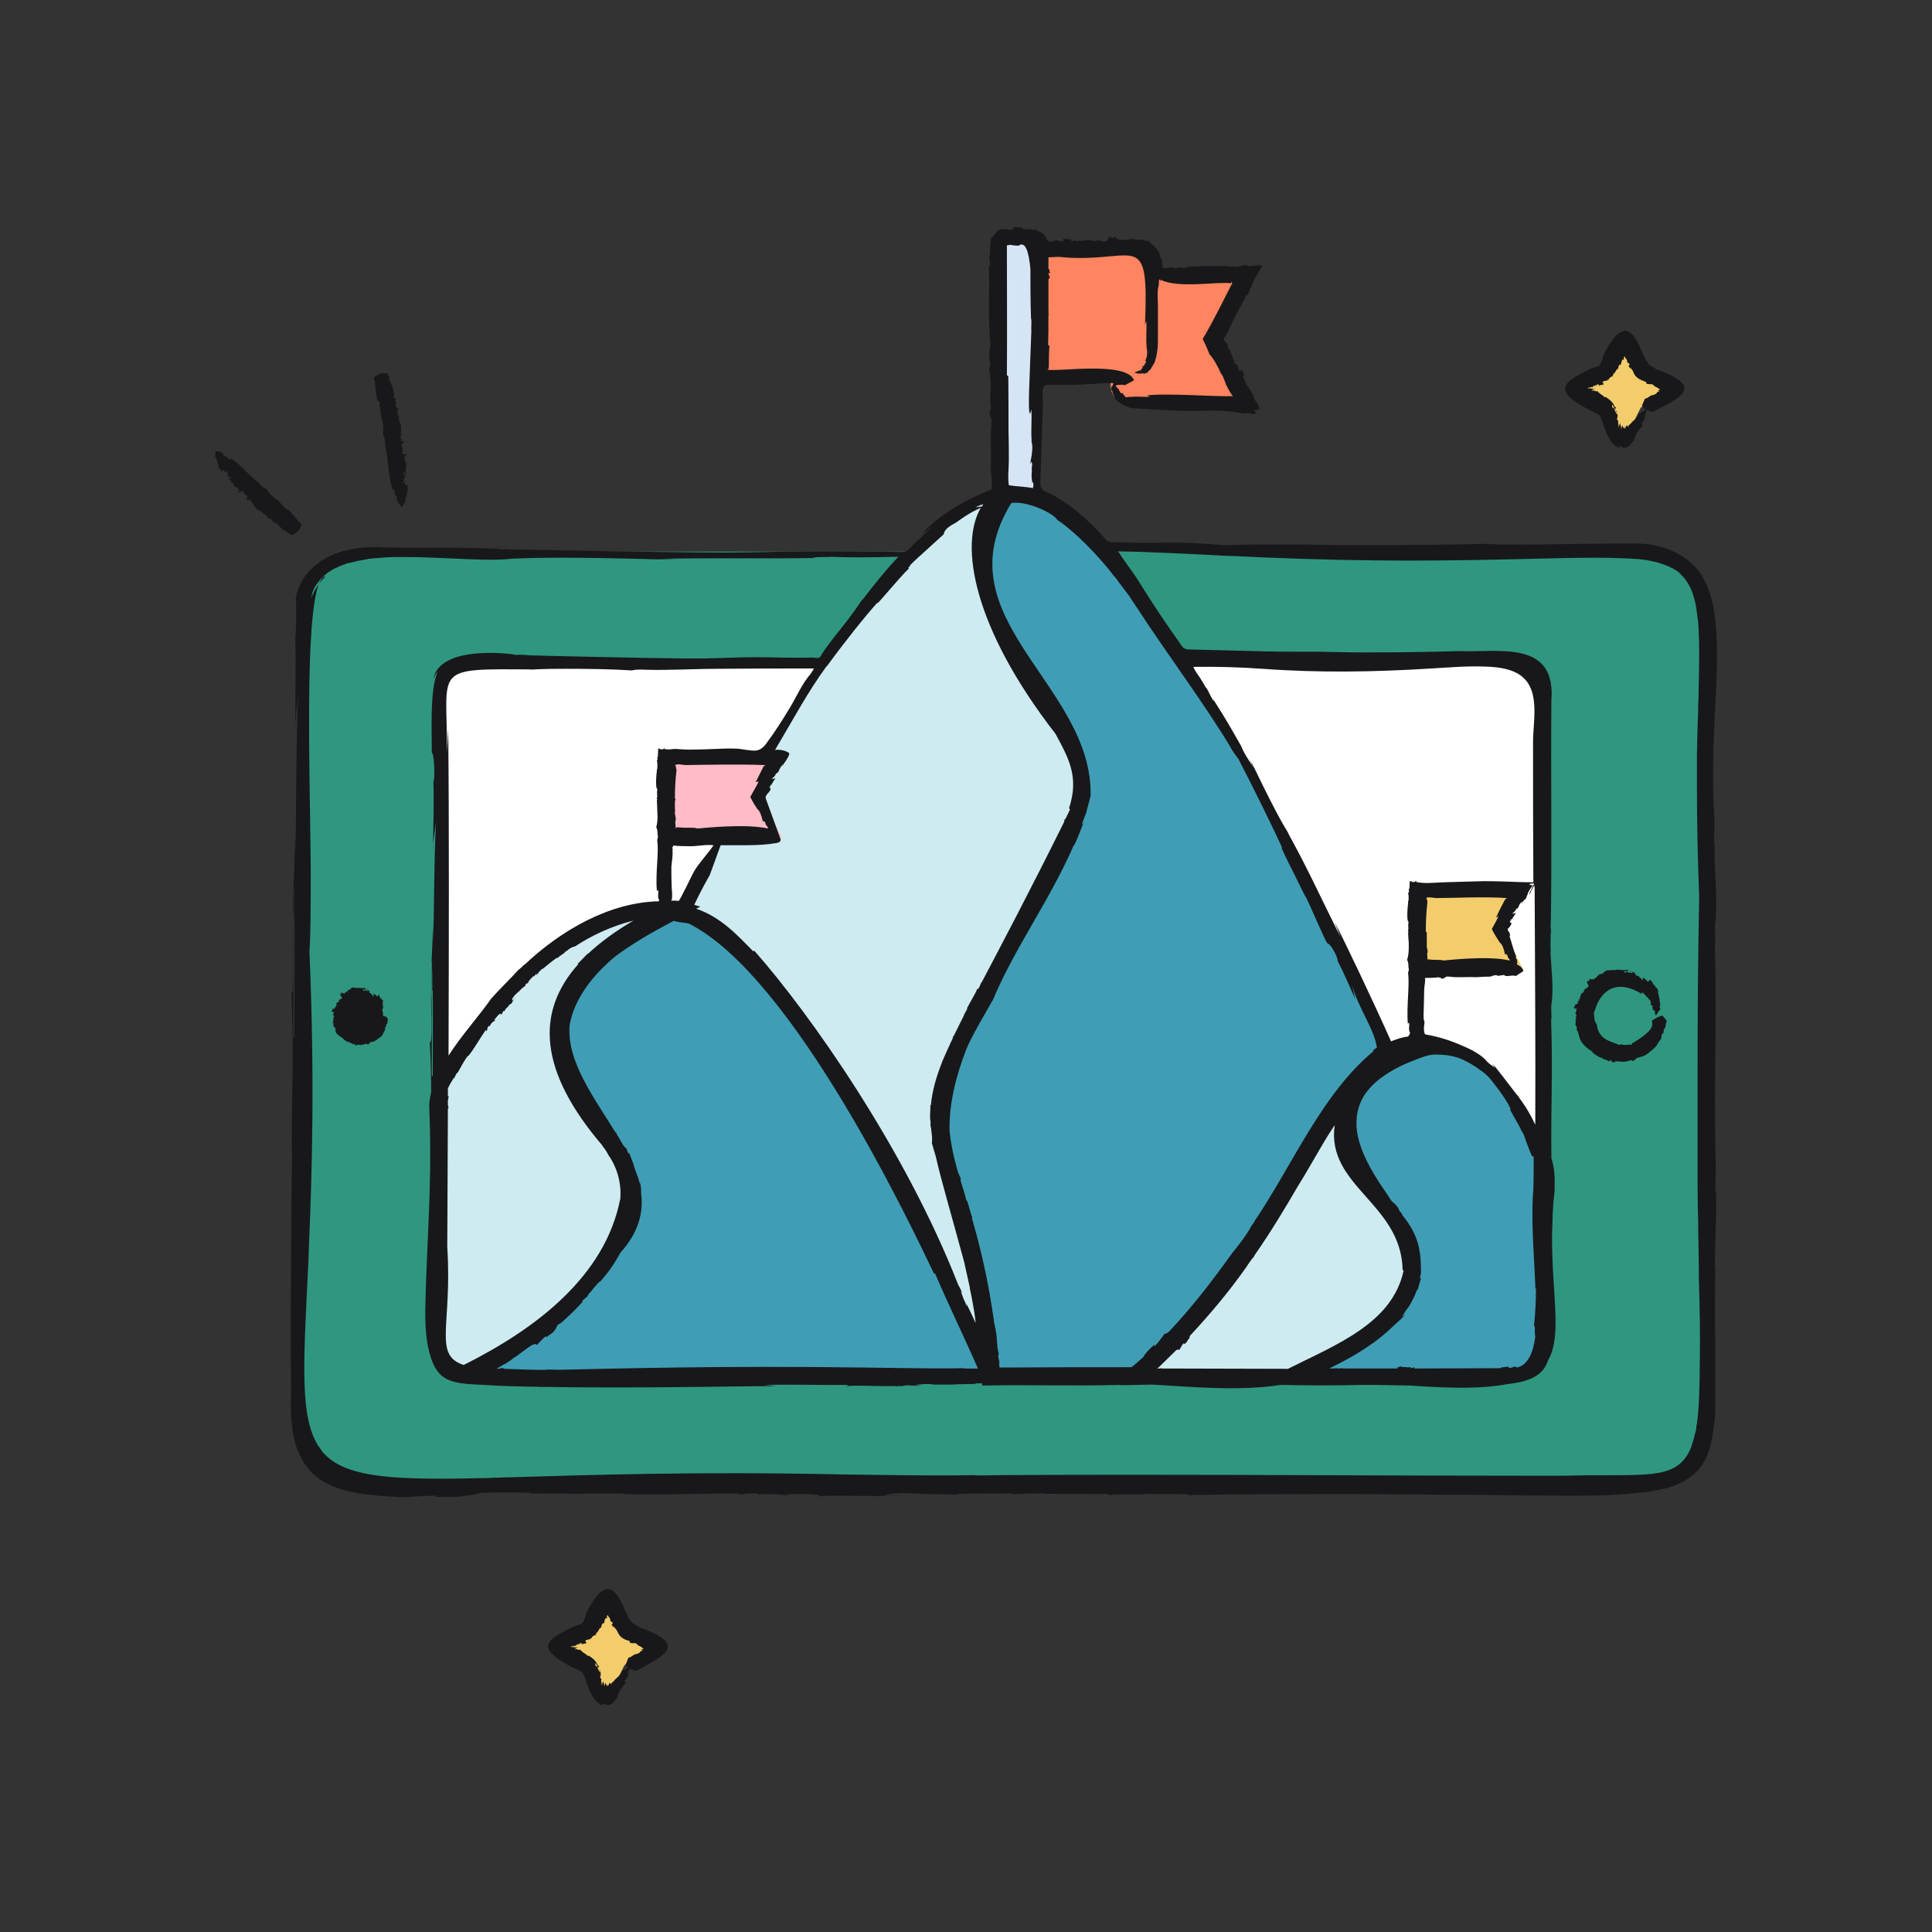 <?xml version="1.0" encoding="UTF-8"?>
<svg xmlns="http://www.w3.org/2000/svg" xmlns:xlink="http://www.w3.org/1999/xlink" version="1.1" id="Layer_1" x="0px" y="0px" viewBox="0 0 600 600" style="enable-background:new 0 0 600 600;" xml:space="preserve" width="600" height="600"><rect x="0" y="0" width="600" height="600" fill="#333333" stroke="none"/> <style type="text/css"> .st0{fill:#2F9780;} .st1{fill:none;} .st2{fill:#FFFFFF;} .st3{fill:#F3CC6C;} .st4{fill:#3F9EB6;} .st5{fill:#CEEBF2;} .st6{fill:#FFBBC6;} .st7{fill:#FE8560;} .st8{fill:#D5E5F5;} .st9{fill:#18181A;} </style> <g> <path class="st0" d="M112.9,171.3h397.4c11,0,20,8.9,20,19.9v250.1c0,11-8.9,20-20,20H112.9c-11,0-20-8.9-20-20V191.2 C92.9,180.2,101.9,171.3,112.9,171.3z"/> </g> <g> <path class="st1" d="M510.3,461.3H112.9c-11,0-20-8.9-20-20V191.2c0-11,8.9-19.9,19.9-19.9h397.4c11,0,20,8.9,20,19.9v250.1 C530.2,452.4,521.3,461.3,510.3,461.3z"/> </g> <g> <path class="st2" d="M469.6,427.7H145.7c-5.4,0-9.7-4.4-9.7-9.7V214.6c0-5.4,4.4-9.7,9.7-9.7h323.9c5.4,0,9.7,4.4,9.7,9.7V418 C479.3,423.3,475,427.7,469.6,427.7z"/> </g> <g> <g> <path class="st3" d="M194.3,516.9l9.3-4.6c0.6-0.3,0.6-1.1,0-1.4l-9.3-4.6c-0.1-0.1-0.3-0.2-0.4-0.4l-4.6-9.3 c-0.3-0.6-1.1-0.6-1.4,0l-4.6,9.3c-0.1,0.1-0.2,0.3-0.4,0.4l-9.3,4.6c-0.6,0.3-0.6,1.1,0,1.4l9.3,4.6c0.1,0.1,0.3,0.2,0.4,0.3 l4.6,9.3c0.3,0.6,1.1,0.6,1.4,0l4.6-9.3C194,517.1,194.1,517,194.3,516.9z"/> </g> </g> <g> <g> <path class="st3" d="M510,126.3l9.3-4.6c0.6-0.3,0.6-1.1,0-1.4l-9.3-4.6c-0.1-0.1-0.3-0.2-0.4-0.3L505,106c-0.3-0.6-1.1-0.6-1.4,0 l-4.6,9.3c-0.1,0.2-0.2,0.3-0.4,0.3l-9.3,4.6c-0.6,0.3-0.6,1.1,0,1.4l9.3,4.6c0.1,0.1,0.3,0.2,0.4,0.3l4.6,9.3 c0.3,0.6,1.1,0.6,1.4,0l4.6-9.3C509.7,126.5,509.8,126.4,510,126.3z"/> </g> </g> <g> <path class="st4" d="M304,422.2c0.4-0.2,0.7-0.4,1-0.6c-10.8-25-54-119.9-89.3-137.1l-3.6-0.7c0,0,0.1-0.2,0.3-0.7 c-0.9-0.3-1.8-0.6-2.7-0.8c-14.9,7.5-34,17.1-36.1,35.7c-1.1,10,3.6,19.7,9.6,27.7c4.7,6.4,10.3,12.5,12,20.2 c2.3,10.6-3.4,21.3-10.2,29.8c-10.7,13.3-25.9,24.6-41.6,31.5c0.8,0.2,1.5,0.3,2.3,0.3h162c0,0-0.9-2.2-2.6-6 C304.7,421.9,304.4,422,304,422.2z"/> </g> <g> <path class="st5" d="M184.9,395.9c6.8-8.5,12.6-19.2,10.2-29.8c-1.7-7.7-7.3-13.8-12-20.2c-5.9-8.1-10.7-17.8-9.6-27.7 c2.1-18.6,21.2-28.2,36.1-35.7c-2-0.4-3.9-0.6-5.8-0.5c-41.9,3.4-68,57.8-68,57.8V418c0,4.6,3.1,8.4,7.4,9.4 C159.1,420.4,174.2,409.2,184.9,395.9z"/> </g> <g> <path class="st5" d="M438.7,389.2c-2.1-11.9-15.1-18.9-19.3-30.2c-2.8-7.9-0.8-17,4.5-23.5c5.2-6.4,13.1-10.2,21.2-11.2 c-1.1-0.2-2.3-0.3-3.4-0.3c-4.3,0-8.1,1.1-11.6,3.3c0,0.1,0.1,0.2,0.1,0.2l-0.2,0c-10.7,6.7-19.3,23.3-34.7,48.4 c-22.1,36-42.9,51.8-42.9,51.8H401c8-4.7,16.8-7.8,24.3-13.1C433.6,408.8,440.5,399.1,438.7,389.2z"/> </g> <g> <path class="st4" d="M445.1,324.3c-8.1,1-16,4.8-21.2,11.2c-5.2,6.5-7.3,15.7-4.5,23.5c4.1,11.4,17.2,18.3,19.3,30.2 c1.8,9.9-5.1,19.6-13.4,25.4c-7.5,5.3-16.4,8.5-24.3,13.1h68.6c5.4,0,9.7-4.4,9.7-9.7v-54C473.9,345.4,461.1,326.6,445.1,324.3z"/> </g> <g> <path class="st2" d="M430.1,327.4c0,0,0-0.1-0.1-0.2c-0.1,0-0.1,0.1-0.2,0.1L430.1,327.4z"/> </g> <g> <path class="st5" d="M291.7,348.5c-0.7-15.7,10-30.5,16.7-44.2c5.2-10.6,10.5-21,16.6-31.1c4.3-7.2,10.2-18.2,11.2-26.5 c2-15.5-14.1-30.9-21.3-43.4c-5.1-8.9-9.3-18.7-9.6-29c-0.2-7.2,2-14.7,6.3-20.3c-16.4,2.8-36.2,25.4-53.8,51 c-23.3,33.8-42.7,72.9-45.4,78.3c1.1,0.4,2.2,0.8,3.3,1.4c35.4,17.1,78.5,112.1,89.3,137.1c1.7,3.8,2.6,6,2.6,6h0.2 c-1.5-19.7-5.3-39.2-11.2-58.1C294.5,362.7,292,355.8,291.7,348.5z"/> </g> <g> <path class="st4" d="M366.5,204.9c-18.2-28.5-36.9-50.8-51.2-51.3c-0.3,0-0.7,0-1,0c-0.9,0-1.8,0.1-2.6,0.3 c-4.3,5.6-6.5,13.1-6.3,20.3c0.2,10.3,4.5,20.1,9.6,29c7.2,12.6,23.3,27.9,21.3,43.4c-1.1,8.3-6.9,19.3-11.2,26.5 c-6.1,10.1-11.4,20.5-16.6,31.1c-6.7,13.8-17.4,28.5-16.7,44.2c0.3,7.2,2.8,14.1,5,21c5.9,18.9,9.7,38.4,11.2,58.1h44.4 c0,0,20.8-15.9,42.9-51.8c15.5-25.2,24-41.7,34.7-48.4c0.1,0,0.1-0.1,0.2-0.1C428.5,323.6,398.4,254.8,366.5,204.9z"/> </g> <g> <line class="st1" x1="206.8" y1="234.9" x2="206.8" y2="283.1"/> </g> <g> <polygon class="st3" points="473.2,301.3 440.2,301.3 440.2,276.1 473.2,276.1 466.4,288.7 "/> </g> <g> <line class="st1" x1="440.2" y1="276.1" x2="440.2" y2="324.3"/> </g> <g> <polygon class="st6" points="242.9,260.1 206.8,260.1 206.8,234.9 242.9,234.9 236.1,247.5 "/> </g> <g> <path class="st7" d="M388,125.8h-36.9c-3.5,0-6.2-2.8-6.2-6.2V85.1H388l-11,20.3L388,125.8z"/> </g> <g> <path class="st8" d="M322.9,154.1h-13V75.3c0-1.1,0.9-2,2-2h9c1.1,0,2,0.9,2,2L322.9,154.1L322.9,154.1z"/> </g> <g> <path class="st7" d="M352.5,117.7h-29.7V77h29.7c3.5,0,6.2,2.8,6.2,6.2v28.2C358.8,114.9,356,117.7,352.5,117.7z"/> </g> <g> <path class="st9" d="M179.2,511.6L179.2,511.6c0.1,0,0.3,0,0.4,0L179.2,511.6z"/> <path class="st9" d="M179.2,512.1L179.2,512.1C179.2,512.1,179.2,512.1,179.2,512.1z"/> <path class="st9" d="M184.7,507.9c0,0,0,0.1-0.1,0.1C184.7,508,184.7,507.9,184.7,507.9z"/> <path class="st9" d="M197.3,510.2C197.3,510.2,197.3,510.2,197.3,510.2C197.3,510.2,197.3,510.3,197.3,510.2L197.3,510.2z"/> <path class="st9" d="M197.1,510.3c-0.1-0.1,0.1-0.1,0.1-0.1c-0.1-0.1-0.2-0.2-0.3-0.2C196.9,510.1,197.1,510.2,197.1,510.3z"/> <path class="st9" d="M182.2,513.7c0,0,0,0.1,0,0.1l0,0L182.2,513.7z"/> <path class="st9" d="M192.9,519.5l0.1,0.1C193,519.6,193,519.6,192.9,519.5C193,519.5,193,519.5,192.9,519.5z"/> <path class="st9" d="M186.5,519.7C186.5,519.7,186.5,519.7,186.5,519.7c0.1-0.1-0.1-0.4-0.2-0.7l-0.2,0.1L186.5,519.7z"/> <polygon class="st9" points="194.6,517.6 194.6,517.6 194.6,517.6 "/> <path class="st9" d="M194.6,517.6L194.6,517.6C194.6,517.6,194.6,517.6,194.6,517.6c0.3,0.2,0.6,0.3,0.7,0.4l0,0 C196,518.3,194.5,517.5,194.6,517.6z"/> <path class="st9" d="M198.3,505.3c0-0.6-2.5-0.9-2.6-2.5l-0.3,0.1c-2.6-5.3-5.7-17.1-13.3-2c-0.1,0.3-0.1,1.1-1.1,3.1l0,0 c0,0,0,0.1-0.1,0.1c0,0,0-0.1-0.1-0.1c-0.6,0.6-0.2,0.2-2.2,1l0-0.1c-7.9,4.1-14.9,6.4,2.2,14.4c1.5,1.9,2,8.6,6.5,10.5 c-0.2-0.2-0.3-0.5-0.5-0.8c0.9-0.1,2.4,2.1,4.8-1.8l0,0.2c0.3-0.3-0.2-1.5,2.8-4.8l0,0c0-0.1,0-0.1,0.1-0.3l-0.5,0.3 c0.2-0.1-0.3-0.5,0.4-1l0.4-0.9l0.4-0.2c0-0.3-0.6-0.5,0.1-1c-0.5,0.1,0-0.5-0.3-0.5c0.1,0,0.2-0.1,0.3-0.1c0.1-0.1,0.1-0.2,0.3-1 c-0.1,0-0.2-0.1-0.4-0.2c-0.8,0.6-0.2,0.2-1.8,1.2c0.4-0.5,0-0.2-0.1-0.1l0.1,0.1c-0.3,0.3-0.5,0.2-0.6,0.3c0,0,0,0,0.1,0l0,0 c0.1,0,0.1,0,0.1,0.1c0.1,0,0.1,0.1,0,0.2l0,0c0,0.2-0.2,0.4-0.3,0.5l-0.2-0.1c0.2,0.4-1.5,1.6-1.6,1.8c0.1,0.2-1.4,1.1-1,1.3 c-0.1,0-0.2,0-0.3,0c0.1-0.2,0-0.3-0.1-0.4c-0.2,0.3-0.5,0-0.4,0.8c-0.2,0-0.2-0.3-0.4-0.3c0.1,0.1,0.1,0.2,0.1,0.3 c-0.1-0.2,0,0.1,0,0.2c0.1,0.4-0.7-0.6-0.8-1l0-0.1c-0.1,0.5-0.2,1.1-0.3,1.3l0-0.3c-0.1,0-0.1,0-0.1,0c0-0.3,0.1-0.3,0.1-0.4 c-0.1,0-0.2-0.2-0.4-1c-0.1,0.4-0.3,0.8-0.4,1.4c-0.1-0.7-0.1-1.6-0.3-1.4c0.6-1-0.4-0.4-0.2-1.8l0.2,0.5c-0.1-0.5-0.1-0.8,0-1.2h0 c0,0,0,0,0,0.1l0-0.1c-0.6-0.6-0.5-0.3-1.2-2.1l-0.4,0c0-0.2-0.1-0.5-0.2-0.8l0.2-0.2c0.4,0.7,0.3,0.7,1.3,2.4l0.1,0 c0.2-0.2-1.1-0.6-0.3-1.5l-0.4-0.1c-0.4-1-1-2-3-3.2l0.1,0.2c-0.3-0.1-0.6-0.1-0.6-0.4c-0.8-0.5-1.6-1-2-1.6l-0.3,0.2 c-0.1,0,0-0.3-0.6-0.2c0-0.1-0.1,0-0.1-0.1l0,0c0-0.2-0.2,0.2-0.2,0c0.2-0.2-0.5,0.2-0.5,0.1c0.1-0.2,1.2-0.5-0.2-0.4 c0.2-0.1,0.9-0.2,1.5-0.3c-0.8,0.1-0.5,0.1-0.9,0.1c-0.1,0,1.5,0,0.4-0.1c-0.7,0-1.7-0.1-1.7-0.1c-0.4,0.1-0.4-0.3,0.2-0.2 c0,0,0-0.1,0-0.1l0.3,0.1l0.1-0.1l-0.1,0c0.2-0.3,0.7,0.3,1.1-0.6c0.1,0.2,0.2,0.5,0.2-0.1l0.1,0.3c0.1-0.5,0.4-0.1,0.7-0.1 l-0.3-0.3c0.4,0,0.7-0.5,0.9,0.4l0.2-0.4l0.2,0.3c0-0.5,0.2,0,0.5-0.4c0.1,0.1,0,0.2,0.2,0.2l0.4-0.8l-0.3,0.4l-0.2-0.5 c0.2-0.5,0.6-0.2,0.8-0.5l-0.1,0.2c0.2-0.1,0.1-0.2,0.9-0.2c-0.1,0-0.4-0.5,0.3-0.2c-0.1-0.3,0.3-0.7,0.8-1c0,0,0.1,0.1,0.1,0.1 c0.1-0.1,0.1-0.2,0.3-0.4l0.2,0.4c0-0.2,0-0.4,0-0.6c0.1,0,0.1-0.4,0.4-0.6l0,0.2c0.1-0.1,0.1-0.3,0.9-1.5l0.3,0.1 c-0.3-0.3,0.5-0.6,0-0.8c0.4-0.1,0.3-1,0.8-0.6c0.2-0.1,0.1-0.9,0.6-1.7c0.4,0.3,0.3,0.1,0.4,0.1c0.1-0.1-0.3-0.6,0.3-1.1 c0,0.3,0,0.3,0,0.3c0,0,0.1,0,0.3,0.5c0.1-0.1,0.1-0.1,0.2-0.2c-0.1,0.3-0.1,0.3,0,0.4c0-0.1,0.3,0.5,0.3,1 c0.2,0.1,0.3,0.2,0.3,0.3c0,0,0-0.1,0.2-0.2c0,0.3,0.4,0.7,0,0.8l-0.1,0c-0.3,0.1,0.5,0.6,0.4,1l0.3-0.3l0.2,0.5l-0.1-0.1 c1.4,0.8,0.7,3.2,4.7,4.1c0,0.5,0.1,0.8,1.6,0.7c0,0,0,0,0.1-0.1l0.6,0.4c-0.6,0.3,0.7-0.2,0.1,0.1c0.4,0.6,1.1,0.4,1.7,1.2l0.3,0 c0.3,0.3-1.3,0.1-0.3,0.7c0.1,0.2-0.6,0-0.5,0c-0.1,0.2-0.3,0.8-1.5,1.1l0,0c-0.9,0-1.4,1-2.4,1.1c0,0,0,0,0-0.1l-0.9,2.3 c0.3,0.5,1.7,1.8,3.4,1.9C205.1,514.6,214.9,511,198.3,505.3z"/> <path class="st9" d="M194.6,521.9L194.6,521.9C194.7,522,194.7,521.9,194.6,521.9z"/> <polygon class="st9" points="187.3,522.2 187.3,522.3 187.4,522 "/> <path class="st9" d="M189.5,522.9c0,0,0.1-0.1,0.1-0.2C189.4,522.8,189.5,522.8,189.5,522.9z"/> <path class="st9" d="M195.6,519.3c0.1-0.2,0-0.1-0.1-0.1c-0.1,0.2-0.1,0.3-0.1,0.3C195.4,519.5,195.5,519.4,195.6,519.3z"/> <path class="st9" d="M193.4,519.1L193.4,519.1C193.3,519.1,193.4,519.1,193.4,519.1z"/> <path class="st9" d="M494.9,121L494.9,121c0.1,0,0.3,0,0.4,0L494.9,121z"/> <path class="st9" d="M494.9,121.5L494.9,121.5C494.9,121.5,494.9,121.4,494.9,121.5z"/> <path class="st9" d="M500.4,117.3c0,0,0,0.1-0.1,0.1C500.4,117.4,500.4,117.3,500.4,117.3z"/> <path class="st9" d="M513,119.6C513,119.6,513,119.6,513,119.6C513,119.6,513,119.7,513,119.6L513,119.6z"/> <path class="st9" d="M512.8,119.7c-0.1-0.1,0.1-0.1,0.1-0.1c-0.1-0.1-0.2-0.2-0.3-0.2C512.6,119.5,512.8,119.6,512.8,119.7z"/> <path class="st9" d="M497.9,123.1c0,0.1,0,0.1,0,0.1l0,0L497.9,123.1z"/> <path class="st9" d="M508.6,128.9l0.1,0.1C508.7,129,508.7,129,508.6,128.9C508.7,128.9,508.7,128.9,508.6,128.9z"/> <path class="st9" d="M502.2,129.1C502.2,129.1,502.2,129.1,502.2,129.1c0.1-0.1,0-0.4-0.2-0.7l-0.2,0.1L502.2,129.1z"/> <path class="st9" d="M496.6,128.8c1.5,1.9,2,8.6,6.5,10.5c-0.2-0.2-0.3-0.5-0.5-0.8c0.9-0.1,2.4,2.1,4.8-1.8l0,0.2 c0.3-0.3-0.2-1.6,2.8-4.8l0,0c0-0.1,0-0.1,0.1-0.3l-0.5,0.3c0.2-0.1-0.3-0.5,0.4-1l0.4-0.9l0.4-0.1c0-0.3-0.6-0.5,0.1-1 c-0.5,0.1,0-0.5-0.3-0.5c0.1,0,0.2-0.1,0.3-0.1c0-0.1,0.1-0.2,0.3-1.1c-0.1,0-0.2-0.1-0.4-0.2c-0.8,0.6-0.2,0.2-1.8,1.2 c0.4-0.6,0-0.2-0.1-0.1l0.1,0.1c-0.3,0.3-0.5,0.2-0.6,0.4c0,0,0,0,0.1,0l0,0c0,0,0.1,0,0.1,0.1c0,0,0.1,0.1,0,0.1l0,0 c0,0.2-0.2,0.4-0.3,0.5l-0.2-0.1c0.2,0.4-1.5,1.6-1.6,1.8c0.1,0.2-1.4,1.1-1,1.3c-0.1,0-0.2,0-0.3,0c0.1-0.2,0-0.3-0.1-0.4 c-0.2,0.3-0.5,0-0.4,0.8c-0.2,0-0.2-0.3-0.4-0.3c0,0.1,0.1,0.2,0.1,0.3c-0.1-0.2,0,0.1,0,0.2c0.1,0.4-0.7-0.6-0.8-1l0-0.1 c-0.1,0.5-0.2,1.1-0.3,1.3v-0.4c0,0-0.1,0-0.1,0c0-0.3,0.1-0.3,0.1-0.4c-0.1,0-0.2-0.2-0.4-1.1c-0.1,0.4-0.3,0.9-0.4,1.4 c-0.1-0.7,0-1.6-0.3-1.4c0.6-1-0.4-0.4-0.2-1.8l0.2,0.4c-0.1-0.5-0.1-0.8,0-1.2h0c0,0,0,0.1,0,0.1l0-0.1c-0.6-0.6-0.5-0.3-1.2-2.1 l-0.4,0c0-0.2-0.1-0.5-0.2-0.8l0.2-0.2c0.4,0.7,0.3,0.7,1.3,2.4l0.1-0.1c0.2-0.2-1.1-0.6-0.3-1.5l-0.4-0.1c-0.4-1-1-2-3-3.2 l0.1,0.2c-0.3-0.1-0.6-0.1-0.6-0.4c-0.8-0.5-1.6-1.1-2-1.6l-0.3,0.2c-0.1,0,0-0.3-0.6-0.2c0-0.1-0.1,0-0.1-0.1l0,0 c0-0.2-0.2,0.2-0.2,0c0.2-0.2-0.5,0.2-0.5,0.1c0.1-0.2,1.2-0.5-0.2-0.4c0.2-0.1,0.9-0.2,1.5-0.3c-0.8,0.1-0.5,0.1-0.9,0.1 c0,0,1.5,0,0.4-0.1c-0.7,0-1.7-0.1-1.7-0.1c-0.4,0.1-0.4-0.3,0.2-0.2c0,0,0-0.1,0-0.1l0.3,0.1l0.1-0.1l-0.1,0 c0.2-0.3,0.7,0.3,1.1-0.6c0.1,0.2,0.2,0.5,0.2-0.1l0.1,0.3c0.1-0.5,0.4-0.1,0.7-0.1l-0.3-0.3c0.4,0,0.7-0.5,1,0.4l0.2-0.4l0.2,0.3 c0-0.5,0.2-0.1,0.5-0.4c0.1,0.1,0,0.2,0.2,0.2l0.4-0.8l-0.3,0.4l-0.2-0.5c0.2-0.5,0.6-0.2,0.8-0.5l-0.1,0.2c0.2-0.1,0-0.2,0.9-0.2 c-0.1,0.1-0.4-0.5,0.3-0.2c-0.1-0.3,0.3-0.7,0.8-1c0,0,0,0.1,0,0.1c0.1-0.1,0.1-0.2,0.3-0.4l0.2,0.4c0-0.2,0-0.4,0-0.6 c0.1,0,0-0.4,0.4-0.6l0,0.2c0.1-0.2,0.1-0.3,0.9-1.5l0.3,0.1c-0.3-0.3,0.5-0.6,0-0.8c0.4-0.1,0.3-1,0.8-0.6 c0.2-0.1,0.1-0.9,0.6-1.7c0.4,0.3,0.3,0.1,0.4,0.1c0.1-0.1-0.3-0.6,0.3-1.1c0,0.3,0,0.3,0,0.3c0,0,0.1,0.1,0.3,0.5 c0.1-0.1,0.1-0.1,0.2-0.2c-0.1,0.3-0.1,0.3,0,0.4c0-0.1,0.3,0.5,0.3,1c0.2,0.1,0.3,0.2,0.3,0.3c0,0,0-0.1,0.2-0.2 c0,0.3,0.4,0.7,0,0.8l-0.1,0c-0.3,0.1,0.5,0.6,0.4,1l0.3-0.3l0.1,0.4c1.1,0.7,0.1,2.6,4.6,4c0,0.5,0.1,0.8,1.6,0.7c0,0,0,0,0.1-0.1 l0.6,0.4c-0.6,0.3,0.7-0.2,0.1,0.1c0.4,0.6,1.1,0.4,1.7,1.2l0.3,0c0.3,0.3-1.3,0.1-0.3,0.7c0.1,0.2-0.6,0-0.5,0 c-0.1,0.2-0.3,0.8-1.5,1.1l0,0c-0.9,0-1.4,1-2.4,1.1c0,0,0,0,0-0.1l-1,2.3c0.3,0.5,1.7,1.8,3.4,1.9c7.5-4,17.3-7.6,0.8-13.3 c0-0.6-2.5-0.9-2.5-2.5l-0.3,0.1c-2.6-5.3-5.7-17.2-13.3-2c-0.1,0.3-0.1,1.1-1.1,3.1l0,0c0,0,0,0.1,0,0.1c0,0,0-0.1-0.1-0.1 c-0.6,0.6-0.2,0.2-2.2,1l0-0.1C486.5,118.4,479.5,120.8,496.6,128.8z"/> <path class="st9" d="M510.3,127L510.3,127L510.3,127z"/> <path class="st9" d="M506.5,114.6L506.5,114.6c0,0-0.1-0.1-0.1-0.1L506.5,114.6z"/> <path class="st9" d="M510.3,127L510.3,127c0.3,0.2,0.6,0.3,0.7,0.4l0,0C511.7,127.7,510.2,126.9,510.3,127z"/> <path class="st9" d="M510.3,131.3L510.3,131.3C510.4,131.4,510.4,131.3,510.3,131.3z"/> <polygon class="st9" points="503,131.6 503,131.7 503.1,131.4 "/> <path class="st9" d="M505.2,132.3c0-0.1,0.1-0.1,0-0.2C505.1,132.2,505.2,132.2,505.2,132.3z"/> <path class="st9" d="M511.2,128.7c0.1-0.1,0-0.1-0.1-0.1c-0.1,0.2-0.1,0.3-0.1,0.3C511.1,128.8,511.2,128.8,511.2,128.7z"/> <path class="st9" d="M509.1,128.5l-0.1-0.1C509,128.5,509.1,128.5,509.1,128.5z"/> <path class="st9" d="M302.6,458.4c0.4,0,0.8,0,1.1,0l0,0C303.2,458.4,302.9,458.4,302.6,458.4L302.6,458.4L302.6,458.4z"/> <path class="st9" d="M532.8,392.4L532.8,392.4c0-0.1,0-0.3,0-0.4c0-0.2,0-0.2,0-0.1C532.8,392,532.8,392.2,532.8,392.4L532.8,392.4 L532.8,392.4z"/> <path class="st9" d="M532.7,371.1l0.1-7.1l0.1,1.9c-0.2-8.7-0.3-16-0.3-22.7c0-10.5,0.2-19.4,0.2-29.5c0-6.5,0-13.5-0.3-21.6 c0.1,1.1,0.2,1.1,0.2,0.6c0-0.8-0.1-3-0.1-4.7c0-1.1,0-1.9,0.2-2c0.1-1.8,0.2-3.6,0.2-5.3c0-5.1-0.4-9.8-0.5-14.2 c0.1,0,0.1-2.4,0.1-3.6c0,0.2-0.1-1.1-0.1-1.7c0-0.2,0-0.5,0-0.8l0,0.5c0,0,0,0.2,0,0.3c0,0.9-0.1,1.8-0.1,2.6s0,1.8,0,2.6 c-0.1-0.1-0.1-1.1-0.1-2.4c0-2.4,0.1-6,0.1-7.7c0-0.4,0-0.6,0-0.8c0.1,1.4,0.2,1.8,0.2,1.6c0-0.4-0.3-4.8-0.3-4.9 c0,0,0,0.4,0.1,1.4c-0.3-4-0.4-8-0.4-12c0-2.8,0-5.6,0.1-8.4c0-0.8,0-1.6,0.1-2.5c0-1.2,0.1-2.3,0.1-3.5c0-0.6,0.1-1.3,0.1-1.9 c0.6-12.7,1.4-24.1,0.2-33.4c0,0,0-0.1,0-0.1c-0.3-2.6-0.8-5.1-1.5-7.3c-0.1-0.2-0.1-0.4-0.2-0.5c-0.5-1.4-1-2.7-1.6-3.9 c0-0.1-0.1-0.1-0.1-0.2c-0.5-0.9-1-1.8-1.7-2.6c-0.3-0.4-0.7-0.9-1.1-1.3c-0.1-0.1-0.2-0.3-0.4-0.4c0,0,0-0.1-0.1-0.1 c-0.5-0.5-1-1-1.6-1.4c-1.3-1.1-2.8-2-4.5-2.8c-0.9-0.4-1.8-0.8-2.8-1.1c-0.7-0.2-1.4-0.4-2.1-0.6c-1.5-0.4-3.2-0.6-4.9-0.8 c0.2,0,0.5,0.1,1,0.1c-2-0.1-4.8-0.1-8.1-0.1c-10.3,0-25.2,0.4-34.4,0.3c-3.4,0-5.9-0.1-7.2-0.2c-7.5,0.2-23.8,0.4-36.7,0.4 c-5.9,0-11,0-14.4-0.1c-2.9-0.1-5.9-0.1-9-0.1c-0.6,0-1.3,0-1.9,0c-5.8,0-11.5-0.1-17.3,0.2c-2.9,0.1-6-0.4-9-0.5 c-3-0.2-6-0.3-9-0.3c-5.8,0.1-11.7,0.1-17.6-0.1c-0.5,0-1.1,0-1.6-0.1c-1.3-0.1-1.6-1.1-2.4-1.9c-1-1.1-2-2.1-3-3.1 c-1.8-1.8-3.8-3.6-5.8-5.2c-2.2-1.7-4.5-3.2-6.9-4.5s-3.7-1-3.6-4.2c0.3-7.9,0.5-15.8,0.8-23.7c0-1.3-0.5-4.5,0.3-5.6 c0.5-0.8,1.3-0.6,2.2-0.6c2.7,0,5.3,0,8,0l-0.1-0.1c1.5,0.2,2-0.2,5.4-0.1c1-0.3,3.6-0.3,5.5-0.3l0-0.1c0.2,0.1,0.4,0.1,0.6,0.1 c-0.1,0.4-0.3,0.8-0.5,1.2c0-0.8-0.1-0.2-0.2,0l0.1,0c0,0.5-0.2,0.6-0.2,0.9c0,0,0,0,0.1,0l0,0c0,0,0.1,0,0.1,0c0,0,0.1,0,0.1,0.1 l0,0c0.1,0.2,0.2,0.5,0.3,0.7l-0.2,0.1c0.2-0.1,0.8,1.7,1,1.9c1.2,1.5,3.9,2.8,5.7,2.9c3.1,0.2,6.1,0.4,9.2,0.5 c2.2,0.1,4.4,0.3,6.6,0.3c3.9,0.1,7.8-0.2,11.7,0c2,0.1,4,0.3,5.9,0.7c0.9,0.2,1.3,0.1,2.1,0c0.6-0.1,0.8,0.1,1,0.2 c1.5,0.2,0.6-0.2,1.5-0.1c-0.1-0.3-0.6-0.9-0.4-0.9l-0.4-0.1c0.5-0.1,1-0.2,1.8-0.2c-0.1-0.2-0.1-0.3-0.1-0.4l0.3,0.2l-0.6-1 l0.3,0.1l-0.8-1.3l0,0.2c-0.2-0.3-0.8-1.3-1-1.8l0.2,0.1c-0.1-0.5-0.3-1-2.6-4.4l0.3,0c0-0.5-0.4,0.1-0.5-0.4l0.2-0.2 c-0.6-0.2-0.2-0.6-0.2-0.9l-0.3,0.3c0-0.3-0.7-0.9,0.3-1.2l-0.5-0.2l0.3-0.2c-0.5-0.1-0.1-0.3-0.6-0.7c0.1-0.1,0.2,0,0.2-0.2 l-0.9-0.6l0.5,0.4l-0.5,0.2c-0.6-0.3-0.3-0.7-0.7-1l0.3,0.2c-0.4-0.6-0.3-0.7-0.4-1.1c0,0.1-0.5,0.3-0.2-0.2 c-0.3,0.1-0.7-0.2-0.8-0.7c0,0,0.1,0,0.1,0c-0.1-0.1-0.2-0.1-0.2-0.3l0.4-0.1l-0.5-0.2c0-0.3-0.5-0.5-0.2-0.6l0.1,0.1l-0.8-1.8 l0.2-0.2c-0.5,0-0.4-1-0.8-0.7c0.1-0.5-0.9-1.2-0.2-1.3c-0.1-0.4-0.5-0.6-1.4-1.9c0-0.1-0.1-0.1,0-0.2c1.6-1.8,2.6-5.7,4.9-9.2 l-0.1-0.4c0.8-0.5,0.9-1.9,1.9-2.8c0-0.3,0.1-0.5,0.1-0.5c0,0-0.1,0.1-0.3,0c0.3-0.2,0.5-0.9,0.8-0.7l0,0.1 c0.3,0.1,0.2-0.7,1.1-1.7l-0.5,0.2l0.6-1l-0.1,0.3c0.6-1.7,1.3-3.2,3.7-7.1c-1,0-2.3,0-3.9,0.3c1-0.4-1.1,0.2-0.7-0.2 c-0.5-0.1,0.2-0.5-3.2,0.3c-0.3,0.2-0.4,0-1.6,0c0.8-0.4-0.8,0.3-0.3,0c-2.6-0.4-5.8,0-8.7-0.2l0.1,0.1c-0.5-0.2-0.9,0.1-4.5,0.1 c-0.6,0.1-1.3,0.6-2.2,0.4c-0.3-0.5-2.5,0.5-2.5-0.1l0,0.1c-1.2-0.4-2.2,0.3-3.5-0.1c0,0,0,0,0.1-0.1l-0.2,0.2c0-0.6,0-1.5-0.3-3 l0,0.3c-0.3-0.6-0.7-1.2-0.5-1.5c-0.9-1.9-2.6-3.4-3.8-4.3L356,75c-0.4-0.2-0.9-0.9-1.3-0.5c-0.2-0.1-1.4,0.1-2.5-0.2 c0,0,0,0-0.1,0c-0.9-0.5-4.7,1.3-5.8-0.8c-0.6,0.4-0.3,0.3-1.1,0.5c-0.1-0.2,0-0.2,0.1-0.4c-0.7-0.2-0.5,0.2-1,0.2 c-0.2,0.3-0.4,0.9-0.5,0.9l0.2,0.1c-0.6,0.2-1.2,0.3-1.9,0.1l0-0.2l-0.7,0.1l0-0.2l-1,0.1l0.1,0.1c-0.2,0-1.1,0.1-1.5,0l0-0.1 c-1.3-0.4-2.4,0.1-3.9,0.2l0.2-0.2c-0.5-0.2-0.1,0.4-0.8,0.3l0-0.3c-0.5,0.4-0.7-0.1-1.1-0.2l0.2,0.4c-0.2-0.1-1.4,0.2-1.1-0.8 l-0.5,0.3l-0.1-0.3c-0.4,0.4-0.4-0.1-1.1,0.2c-0.2-0.4-0.2-0.2-1.2,0.2l0.7-0.2l-0.1,0.5c-0.7,0.4-1-0.1-1.5,0.1l0.4-0.2 c-0.8,0.1-0.9-0.1-1.3-0.2c0.1,0,0.1,0.6-0.3,0.1c-0.1,0.1-0.4,0.6-1.3,0.4c0-0.1,0-0.1,0.1-0.1c-0.2,0.1-0.3,0.1-0.8,0.1 c0.1-0.1,0.1-0.2,0.2-0.4c-0.1,0-0.2,0.1-0.4,0.2c-0.3-1.3-1.2-2.7-3.8-3.3c0.2-0.1,0.3-0.1,0.5-0.2c-1-0.4-0.4,0.3-1.6,0.1l0-0.3 c-0.3,0-0.7,0.4-1.6-0.2l0.2,0.4c-0.2-0.1-1.8,0.2-1.4-0.8l-0.7,0.3l-0.1-0.3c-0.5,0.4-0.5-0.1-1.3,0.2c-0.2-0.4-0.3-0.2-1.6,0.2 l0.9-0.2l-0.1,0.5c-0.4,0.2-1,0-2.3,0.1l0.7-0.2c-1.8,0.1-1.9,0-2.9,0.2c0.2-0.1,0.4,0.4-0.6,0.4c0.1,0.3-0.8,1.1-1.4,2 c0,0-0.1-0.1-0.1-0.2c-0.1,0.3-0.1,0.4-0.3,0.8c-0.1-0.1-0.2-0.3-0.2-0.4c0,0.5,0.1,0.6,0,2.5l-0.1-0.4l-0.1,3.3l-0.3,0 c0.4,0.3-0.2,1.6,0.4,1.5c-0.3,0.6,0.2,2.2-0.4,1.8c0.4,7.1-0.4,15.3,0.5,24.5c-0.1,1-0.6,2.1-0.2,5.8c0-0.1,0.1-0.2,0.2-0.2 c-0.1,0.5,0,1.6-0.3,1.5l0-0.1c-0.4-0.1,0.2,1.6-0.1,2.1l0.4-0.3l-0.1,1l-0.1-0.3c0.8,4.2-0.4,6.1,0.4,10.1 c-0.4-0.5,0.2,0.8-0.2,0.8c-0.6,1,0.1,1.9,0.3,2.7c0.2,0.2,0,0.4,0,1.5c-0.6-0.9,0.5,1,0,0.2c-0.4,3.7,0,8.6-0.2,12.9l0.1-0.2 c-0.4,1.2,0.6,5.5,0.1,7.1c0,0.1,0,0.2,0,0.3c-8.2,3.2-17,8.4-21.5,13.8l3.6-2.6c-1.9,1.7-3.8,3.5-5.6,5.2 c-0.8,0.7-1.5,1.6-2.2,2.3c-0.8,0.8-1.9,0.7-3,0.7c-2.9-0.1-5.7-0.1-8.6-0.1c-12.2-0.1-24.3-0.1-36.5,0.2c-10,0.2-19.9,0-29.9-0.1 c-9.7-0.1-19.4-0.3-29.1-0.5c-7.6-0.1-15.1-0.3-22.7-0.4c1.5,0,3.4,0,2.8-0.1c-5.5-0.2-11.9-0.3-18.1-0.3c-1.8,0-3.5,0-5.2,0 c-4.6,0-8.8,0-12.3-0.1c0.4,0,0.9,0.1,1.6,0.1c-1-0.1-1.7-0.1-2-0.1c-0.2,0-0.3,0-0.3,0c-0.7,0-1.5-0.1-2.2-0.1c-0.3,0-0.7,0-1.1,0 c0,0,0,0-0.1,0c-0.8,0-1.5,0.1-2.2,0.1c-1.5,0.1-3,0.3-4.4,0.6c0,0-0.1,0-0.1,0c-0.2,0.1-0.5,0.1-0.7,0.2c-0.1,0-0.3,0.1-0.4,0.1 c-0.2,0.1-0.4,0.1-0.6,0.1c-0.2,0.1-0.3,0.1-0.5,0.1c-0.1,0-0.2,0.1-0.3,0.1c-3.5,1.1-6.8,2.7-9.4,5.3c-0.1,0.1-0.1,0.1-0.2,0.2 c-0.2,0.2-0.4,0.4-0.6,0.6c-0.1,0.1-0.2,0.3-0.4,0.4c-0.1,0.1-0.2,0.3-0.3,0.4c-0.2,0.2-0.3,0.4-0.5,0.6c-0.1,0.1-0.2,0.2-0.2,0.3 c-0.1,0.2-0.3,0.4-0.4,0.6c-0.1,0.1-0.1,0.2-0.2,0.3c-1,1.7-1.8,3.6-2.2,5.8l-0.1,0c0.2,0.8,0.2,3.7,0.2,6.6 c-0.1,2.9-0.2,5.7-0.3,6.3c0.1,2.3,0.1,4.8,0.1,7.5c0,5.9-0.1,12.6-0.1,18.6c0,0-0.2,2.1-0.2,2.1l0.2-1.5c0-0.2,0-0.4,0-0.6 l0.9-9.3c-0.8,19.8-0.5,35.7-0.9,50.4c0,0,0-7.4,0-7.4c-0.1,6.1-0.3,10.9-0.5,16.4c0,0.1,0,0.3,0,0.5c0,0.9-0.1,2.7-0.2,5 c0,1.7,0,3.7,0.3,5.8l-0.1-10.9c0-0.1,0-0.3-0.1-0.3c0-0.4,0-0.7,0.1-0.7c0.3,6,0.3,14.1,0.3,22.7c0,8.5-0.1,17.5-0.1,25.3h-0.3 c0-2-0.1-4.6,0-7.5c0-3.7,0-7.9,0-12.1c0-6,0-12-0.2-16.9c0,0.3,0,0.7,0,1.2c0,3.3,0.1,9.5,0.1,14.4c0,4.9-0.1,8.5-0.5,6.7 c0.3,8.4,0.4,14.2,0.4,19.4c0,8.7-0.3,15.7-0.3,30.2l0.1-2c0,3.5,0,6.9-0.1,10.3l-0.1,0.5c0,0,0.1-0.2,0.1-0.5 c-0.1,16.7-0.3,31.3-0.3,46.6c0,6.1,0,12.4,0.1,18.9c0,0.3,0,0,0,0.9c0,0,0,0,0,0c-0.3,6.7,0.2,12.1,1.4,16.4 c0.1,0.3,0.2,0.6,0.3,0.8s0.2,0.6,0.3,0.8c0,0,0,0.1,0.1,0.1c2.6,6.9,7.6,10.7,15.3,12.6c0,0,0,0,0.1,0c0.5,0.1,1,0.2,1.5,0.4 c0.2,0,0.4,0.1,0.7,0.1c0.3,0.1,0.7,0.1,1,0.2c0.4,0.1,0.8,0.1,1.3,0.2c0.2,0,0.3,0,0.5,0.1c0.6,0.1,1.2,0.2,1.9,0.2 c3.2,0.4,6.8,0.6,10.7,0.8c0.1,0,0.1,0,0.2,0c0.2-0.1,6.8-0.5,9.2-0.5c1.1,0,1.4,0.1-0.2,0.4c1.9,0,3.2,0,4.3,0c0.3,0,0.5,0,0.8,0 c2.7,0,4-0.2,9.3-1.1l-2-0.1c2.7-0.1,5.6-0.2,8.6-0.2c3,0,6.1,0,9.2,0.1l-0.2,0.2c0.8,0,1.7,0,2.7,0c3.4,0,7.9,0.1,11.3,0.1 c1.1,0,2,0,2.8,0l-1.3-0.1c1.4,0,4.9,0,8.3,0c2.1,0,4.1,0,5.7,0.1l-0.2,0.1c3,0.1,5.9,0.1,8.7,0.1c8.5,0,16.7-0.3,27.3-0.3 l-1.9,0.2c0.9,0,1.5,0.1,1.9,0.1c1.7,0,0.6-0.4,4.1-0.3c0.3,0,0.6,0,1,0l0.3,0.3c1.3-0.1,2.3-0.1,3.2-0.1c2.7,0,4.2,0.3,6.8,0.4 l-1.6-0.4c0.5,0,1.4,0,2.4,0c0.2,0,0.5,0,0.7,0c0.1,0,0.2,0,0.3,0c0.4,0,0.8,0,1.2,0c0.2,0,0.3,0,0.5,0c0.3,0,0.7,0,1,0 c0.3,0,0.6,0,0.8,0c0,0,0.1,0,0.1,0c3,0.1,5.2,0.3,2.8,0.7c1.9-0.1,3.9-0.2,6.1-0.2c3.9,0,8.1,0.1,12.3,0.1c3,0,5.9-0.1,8.6-0.3 l-6.2,0.2c1.7-0.6,3.5-0.7,5.4-0.8c2.5,0,5,0.2,7.2,0.2c0.1,0,0.2,0,0.3,0l-1.9,0.1c1.4,0,2.6,0,3.6,0c4.3,0,5.2,0.1,8.7,0.2 c-2.9-0.4,6.4-0.4,13.9-0.4c-0.1,0-0.2,0.1-0.5,0.1c0.9,0,1.5-0.1,2.7-0.1c0.4,0,0.8,0,1.4,0l-1.3,0.4c0.7-0.2,5.8-0.4,8.6-0.4 c1.9,0,2.8,0,0.5,0.1l21.2,0.1l0.3,0.3c0.7-0.1,2-0.2,3.6-0.2s3.3,0,4.7,0c1.7,0,2.8,0,2.6-0.2c1.1,0.1,2.9,0.1,4.7,0.1 s3.9,0,5.5,0c2.5,0,4.2,0,3.2,0.3c15.9-0.3,30.2-0.3,43.2-0.3c0.1,0,0.3,0,0.4,0c2.1,0,4.2,0,6.3,0c1.5,0,2.9,0,4.4,0 c5,0,9.8,0.1,14.4,0.1c0.6,0,1.2,0,1.8,0c3.3,0,6.5,0.1,9.6,0.1c0.7,0,1.3,0,2,0c1.2,0,2.3,0,3.4,0c0.6,0,1.3,0,1.9,0 c2.9,0,5.7,0.1,8.3,0.1c7.6,0.1,14.3,0.2,20.3,0.2c0.7,0,1.4,0,2.1,0c1,0,2.1,0,3.1,0c0.3,0,0.5,0,0.8,0c4,0,7.5-0.1,10.8-0.3 c3.4-0.2,6.4-0.5,9.1-0.8c0.1,0,0.1,0,0.2,0c2.2-0.3,4.1-0.7,5.9-1.1c0.2,0,0.4-0.1,0.6-0.1c0.8-0.2,1.5-0.4,2.2-0.7 c0.1,0,0.2,0,0.2-0.1c0.7-0.3,1.5-0.5,2.1-0.9c0.2-0.1,0.3-0.2,0.5-0.2c0.1,0,0.1-0.1,0.2-0.1c0.4-0.2,0.7-0.4,1-0.6 c0.3-0.2,0.6-0.4,0.9-0.6c0.6-0.4,1.1-0.8,1.6-1.2c0,0,0.1,0,0.1-0.1c0.1-0.1,0.2-0.2,0.3-0.3c0.1-0.1,0.2-0.1,0.2-0.2 c3.1-3,4.7-7.3,5.4-13.1c0-0.2,0-0.4,0.1-0.5c0.2-1.3,0.3-2.7,0.4-4.2c0-0.5,0.1-1,0.1-1.5c0-0.3,0-0.7,0-1c0-0.3,0-0.7,0-1 c0-0.5,0-1,0-1.6c0-1.7,0-3.6,0-5.5c0-1,0-1.9,0-2.9c0-0.8,0-1.7,0-2.5c0-0.6,0-1.3,0-2c0-0.8,0-1.7,0-2.5c0-0.2,0-0.4,0-0.6 c0-2,0-4-0.1-6.1c0-0.7,0-1.5,0-2.2c0-5.3,0-11.1,0.1-17.5c0,0.6-0.1,1.5-0.2,1.8c0.2-12.9,0.5-10.8,0.5-25.4L532.7,371.1z M325.9,107.3l-0.4-0.1c0.1-2.9,0.1-6,0.1-9.2c0-0.2,0.1-0.4,0.1-0.6l-0.1-0.1c0-0.2,0-0.5,0-0.8c0.1-0.2,0.1-0.4,0-0.5 c0-3.1,0-6.2,0-9.2c0.1-0.2,0.3-0.5,0.5-0.6c-0.4-0.8-0.3-0.4-0.5-1.4c0.2-0.2,0.2-0.1,0.4,0.2c0.2-0.9-0.2-0.6-0.1-1.3 c-0.1-0.1-0.2-0.1-0.3-0.2c0-1.2,0-2.4,0-3.6c0.1,0,0.4,0,0.5,0l0,0c0.1,0.1,0.2-0.2,0.9,0c1.2-0.3,3.1,0,4.5,0.1l-0.1,0 c21.7,1.3,25.4-8.9,24.2,20.8l0.4-1.1c0.2,3.4-0.2,5,0.1,7.9l-0.1-0.2c0,0.3,0.8,2.8-0.4,4.7l0,0c0,0.1,0.1,0.1-0.1,0.2 c0.1-0.1,0.2-0.2,0.3-0.4c-0.1,0,0.4,0.6-0.2,1c-0.1,0.3-0.3,0.6-0.4,0.8l-0.4,0c-0.1,0.3,0.4,0.7-0.5,0.9c0.5,0.2-0.2,0.4-0.1,0.5 c-0.1,0-0.2-0.1-0.3-0.1c-0.4,0.3-1.4,0.5-1.6,0.7c1.1,0.2,0.5,0.5,3.2,0.2c-0.9,0.4-0.2,0.2,0,0.2v-0.1c0.5-0.3,0.7-0.1,1-0.3 c0,0,0,0-0.1,0l0,0.1c0,0-0.1-0.1,0-0.1c0,0,0-0.1,0.1-0.2v0c0.1-0.2,0.5-0.5,0.6-0.7l0.2,0.1c-0.1-0.2,1.2-2.1,1.3-2.4 c0.7-2,1-4.4,1-6.5c0-3.7,0-7.4,0-11.1c0-1.7-0.2-3.5,0-5.2c0.1-0.5,0.2-0.9,0.3-1.4c0-0.3-0.1-1.8,0.4-1.5c0,0.3,0,0.6,0,0.8 c0-0.2,0.1-0.4,0.2-0.7c5.4,2.8,18.5,0.4,21.6,1.1c0.1-0.1,0.2-0.3,0.4-0.4c0,0.3,0,0.3,0.2,0.3c-0.1,0.2,0.1,0.2-0.4,0.5l0.4,0.1 c0,0.1-0.2,0.1-0.3,0c-2.5,4.8-4.8,9.8-8.9,16.8c0.2,0.5,0.8,1.3,2.1,4.7c1.3,1.4,2.2,3.2,3.1,4.9l-0.1,0l0.5,0.8 c0,0.1,0,0.1-0.1,0.1c0.8,0.7,1.2,2.3,1.7,3.4l-0.1,0c0.3,0.3,1.1,2.5,2.3,3.8c-4.5,0.3-20.5-1-26.7-0.2l0.9,0.4 c-1.6,0.2-3-0.2-6.5,0.1l0.1-0.1c-0.6-0.1-0.9,1-2.1-1.2l0,0c0,0-0.1,0-0.1-0.2c0,0.2,0.1,0.3,0.1,0.4c0.1-0.1-0.7,0.1-0.7-0.5 c-0.2-0.2-0.3-0.4-0.5-0.6c0-0.1,0.1-0.2,0.2-0.3c-0.2-0.2-0.8,0.1-0.6-0.6c-0.4,0.3-0.3-0.3-0.5-0.2c0,0,0.1-0.1,0.2-0.2 c0-0.1,0-0.1,0-0.2c0.8-0.1,1.7-0.2,2.6,0c0,0,0,0-0.1,0.1l3-1.6c-2.3-6.1-24.4-2.5-26.6-3.3c-0.1,0.1-0.3,0.1-0.4,0.2 C326.1,114.3,325.5,113.7,325.9,107.3z M312.7,76.3L312.7,76.3c0,0,0-0.1,0.1-0.2c0,0,0.1,0.1,0.1,0.1c1.6-0.4,0.2,0,3.4,0.1 c2.1-1.5,3.2,1.7,3.7,7.2c0,4.6,0,10.1,0.2,15.6l0.1,0.1c0,0.6,0,1.3,0,1.9c0,0.4-0.1,0.8,0,1.4c0,0.9-0.1,1.8-0.1,2.7 c0,0,0,0.1,0,0.1c-0.4,11.8-1.1,22.8-0.3,23.2l0.4-1.3c0.2,4.2-0.2,6.2,0.1,9.9l-0.1-0.2c-0.1,0.5,0.9,0.8-0.3,6.7h0 c0,0.2,0.1,0.2,0,0.6l0.3-1c-0.1,0.5,0.5,0.2,0.1,2.2c0.2,1.2-0.3,1.8,0.2,4.5c0.4-0.6,0.2,0.8,0.4,0.6c-0.1,0.4-0.2,0.8-0.2,1.1 c-2.4-0.5-5-0.5-7.5-0.9c-0.4-2.6,0-5.2,0-7.8c0-3,0-5.9-0.1-8.9c0-1.4,0-17.3-0.1-17.3l-0.4-0.1 C312.8,103.1,312.7,90.3,312.7,76.3z M314.1,156.2c4.8-0.7,13,3.1,14.3,5.3c5,3.2,13.1,11.4,17.8,17.7l0.1,0c1.4,2,2.9,3.9,4.4,5.9 c0.9,1.4,1.8,2.8,2.7,4.1c9.5,14.6,20.1,28.5,29.1,43.4l-0.9-1.4c0.9,1.6,1.9,3.1,3,4.5c5,9.6,10.8,21.5,13.6,27.6 c-1.4-1.7,4.6,9.7,6.8,14.4c-0.1-0.2-0.1-0.3-0.1-0.3c0.8,2,0.5,0.9,0.1,0.1c1.6,2.8,6.6,15.1,7.3,15.5l-0.1,0 c0.9-0.2,3.4,4.4,3.2,5.4c1.7,3.2,3.7,7.9,5.5,11.9l-1.1-4.6c2,7.4,7.1,14,7.8,19.7c-0.4,0.2-0.8,0.5-1.2,0.8c0,0,0.1,0.1,0.1,0.3 c-15.9,13.2-24.8,34.7-36.6,52.3l0.1-0.2c0-0.1-0.8,1.6-1.3,2c-1.2,2.4-3.8,5.8-5.8,8.3l0.1-0.2c-6.3,8.8-12.7,17.2-20.1,25 c-0.5,0.3-0.9,0.5-1.3,0.6c-0.1,0.2-3.9,5.4-3,3.2c-1.7,1.6-2.5,2.2-3.5,3.9c-1.2,1.1-2.4,2.2-3.7,3.2c-13.6,0-27.3,0-41,0.1 c0-0.6-0.1-1.2-0.2-1.7c0.1,0.1,0.2,0.3,0.3,0.5l-0.4-1.7c0-0.3-0.1-0.6-0.1-0.9l0.2-0.4c-0.9-3.1-0.2-4.6-1.4-9.4 c-1.9-13.9-4.5-24.3-7-32.9l0.2-0.2c-0.7-0.9-1.5-5.7-1.9-5.2c-0.3-2-2.5-7.6-1.6-6.6c-0.4-0.7-0.7-1.5-1-2.2 c-1.3-4.5-2.2-8.7-2.6-12.8c-0.2-8.2,1.9-16.9,5.3-25.6c1.9-4.4,5.4-10.2,8.1-15l-0.1,0.3c6.8-16.4,18-31.5,25.4-48.7l-0.2,0.5 c0.7-0.8,1.2-2.5,3.2-7.4c-0.2,0.3-0.5,0.7-0.7,1c0.1-0.2,0.2-0.5,0.2-0.7c0.4-0.9,0.7-1.8,1-2.8l-0.2,1c0.4-1.2,0.7-2.4,1-3.6 c0.3-1,0.6-2.1,0.8-3.1C339.4,212.6,291.9,192.1,314.1,156.2z M477,400c0,0.3,0,0.7,0,1c0,3.2-0.2,6.9-0.6,10.6 c0.5,0.6,0.1,1.3,0.3,2.7c0,0.4,0,0.6,0.1,0.8c-0.7,5.2-2.3,8.8-5.7,9.6c-0.2-0.1-0.4-0.2-0.6-0.4c0.2,0.1-2.7,1-1.8,0.2 c-1.7-0.2-1,0.2-2.3,0.1c-0.1,0.1-0.2,0.2-0.3,0.3c-9,0-18,0.1-26.9,0.1c0-0.1,0-0.2,0.2-0.4l-1.2,0.3l-0.2-0.4 c-0.9,0.4-0.9-0.1-2.4,0.1c-0.2-0.5-1.3,0-2.8,0.2l1.5-0.2L434,425c-1.9,0-3.7,0-5.6,0c0,0,0,0,0,0c-1.4,0-2.7,0-4,0c0,0,0,0-0.1,0 c-2.5,0-5,0-7.5,0l0-0.2c-0.4,0.4-2.1,0-2.6,0.2c-0.5,0-1,0-1.4,0c4.6-2.3,9.2-4.7,13.4-7.8l-0.1,0.1c0.1-0.1,0.2-0.2,0.3-0.2 c2.1-1.5,4-3.1,5.9-4.9c1.1-1,2.3-2.1,3.6-3.3l0,0c0.2-0.3,0.2-0.4,0.7-1c-0.5,0.5-0.9,1-1.4,1.4c0.4-0.4,0.5-1,1.3-2.1 c0-0.1,0.1-0.1,0.1-0.2c0.3-0.4,0.6-0.8,1-1.3c0.8-1.4,1.7-3,2.4-5c0.1-0.1,0.1-0.2,0.2-0.3l-0.1,0.3c0.1,0.5,0.8-2.5,1.3-4.1 l-0.5,0.6l0.4-1.9c0-7-0.7-11.8-6-18.2c0.9,0.5-1-1.1-0.8-1.4c-0.5-1.1-1.2-1.8-2-2.4c-0.7-0.6-1.3-1.9-1.9-2.7 c-0.6-0.9-1.3-1.9-1.9-2.8c-3-4.6-5.8-9.5-7-14.9c-1.1-5.2-0.2-10.4,3.3-14.5c2.2-2.7,5.2-4.7,8.2-6.4c2-1.1,4.1-2,6.2-2.8 c2.1-0.8,4.1-1.7,6.4-1.7c2.3,0,4.5,0.2,6.7,0.9c2.8,0.9,5.6,2.7,8,4.5c2,1.4,3.4,3.6,4.9,5.5c1.4,1.9,2.8,3.9,3.8,6.1 c-1.1-0.7,2.4,4.3,3.4,6.9c0,0,0-0.1,0-0.1c0.3,1,0.2,0.4,0.1,0c0.9,1.7,0.5,1.5,3,7.7l-0.1,0c0.2-0.1,0.5,0.1,0.7,0.3 c0,3.3,0,6.6-0.1,10c-0.8,9.1,0.2,20,0.6,29.8c0,0.4,0,0.8,0,1.2L477,400z M369.5,414.9c6.7-7.2,12.4-14.1,17.2-20.9l0,0l0,0 c0.3-0.4,0.5-0.8,0.8-1.1h0c0,0,0-0.1,0-0.1c0.5-0.7,1-1.4,1.5-2.1c0.4-0.2,0.3-0.2,0.5-0.7c5.3-7.6,9.6-14.8,13.5-21.5 c2.7-4.3,5.3-9,8.1-13.7c1.1-1.9,2.3-3.7,3.4-5.4c-2.7,19,20.7,24.3,21.1,45l0.3,0.2c-3.5,16.4-21,23-35.9,30.5 c-13.1,0-26.2-0.1-39.2-0.1c-0.1,0-0.2-0.1-0.4-0.1c-0.1,0-0.1,0.1-0.2,0.1c-0.3,0-0.5,0-0.8,0c0,0,0.1-0.1,0.1-0.1 c0.2-0.1,0.5-0.4,1-0.9c1.6-1.6,3.2-3.1,4.8-4.7c0.4-0.2,0.7-0.2,1-0.1c0,0,1.5-3,1.5-1.7c1.3-1.1,0.6-0.9,1.5-1.8 C369.5,415.2,369.5,415,369.5,414.9z M437.2,321.6l0.1-0.1c0,0,0.1,0.1,0.1,0.1C437.4,321.5,437.3,321.5,437.2,321.6z M442.1,315.5 c0-1.2,0.1-2.5,0.1-3.7c0-1.5,0.1-3.1,0.1-4.6c0-0.9,0.5-2.8,0.2-3.5c1.2,0,2.6,0,4.4-0.2c-0.3,0.4,0.5-0.2,0.5,0.2 c0.6,0.6,1.2-0.1,1.7-0.3c0,0,0,0,0-0.1l0.9,0c-0.5,0.6,0.7-0.5,0.2,0c2.4,0.4,5.5,0,8.3,0.2l-0.1-0.1c0.5,0.2,0.9-0.1,4.4-0.1 c0.6-0.1,1.2-0.6,2.1-0.4c0.3,0.5,2.4-0.5,2.4,0.1l0,0c1.1,0.4,2.2-0.3,3.4,0.1c0,0,0,0-0.1,0.1l2.5-1.6c-0.2-0.9-0.9-1.6-2-2.1 c0-0.2,0-0.4,0-0.6c0.3,0.8,0.1,0.2,0.2,0h-0.1c-0.2-0.5,0.1-0.6,0-0.9c0,0,0,0,0,0l0,0c0,0-0.1,0-0.1,0c0,0-0.1,0-0.1-0.1l0,0 c-0.1-0.2-0.3-0.5-0.3-0.7l0.2-0.1c-1.1-2.7-0.9-2.6-2.2-6.7c0.2,0.4,0.2,0.1,0.3,0c-0.2-0.2,0-0.9-0.7-1.3c0-0.2-0.1-0.3,0.3-0.6 c-0.1,0-0.2,0.1-0.4,0.1c0.3-0.1,0-0.1-0.1,0c0-0.3,0.8-0.3,1.3-1.8l0.1,0c-0.2-0.3-0.6-0.2-0.6-0.7l0.3-0.2l0.1-0.4 c0.2-0.2,0.2,0,0.3,0c0.2-0.6,0.8-1.3,1.2-2l-1.2,0.3c0.5-0.5,1.5-1.3,1.2-1.5c1.2-0.3,0.4-1.1,2-2.4l-0.4,0.8 c0.6-0.8,0.9-1.1,1.6-1.8c0,0-0.1,0.1-0.1,0.1l0.1-0.1c0-0.5,0.6-2.2,2.1-4c-0.5,0-0.1,0.1-1.2-0.2c0.5-0.3,0.2-0.3,1.6-0.3 c-0.5,1-1.2,2.3-1.6,3.2l0.2,0c0.2-0.1,0.5-1.5,1.5-2.6c0.1,24.9,0.3,49.6,0.2,74.3c-1.3-2.8-2.9-5.6-5.1-8.5l0.3,0.3 c-2-2.4-3.3-4.3-7.8-10l0,0c-0.3-0.3-0.3-0.2-0.9-0.8c0.5,0.5,0.8,1,1.2,1.5c-0.4-0.6-1.5-0.7-3.2-2.7c-0.8-0.9-2.2-1.8-3.2-2.4 c-1.3-0.8-2.7-1.4-4.1-2c-3.4-1.5-6.8-2.6-10.5-3.3c-1-0.2-1,0-1.2-1c-0.2-0.9,0-2.1,0.1-3C442.1,316.6,442.1,316,442.1,315.5z M443,289.4l-0.2,0c0-2.8,0.1-5.9,0.5-9.2c0-0.2,0,0-0.1-0.8c-0.1-0.1-0.2,0-0.2-0.6c0.1,0,0.2,0,0.2,0l0,0c0,0,0.1,0,0.1-0.1 c0,0,0,0,0,0c0.2-0.1,1.8,0.1,2.7,0.2l-0.1,0c5.9,0,14.7-0.5,22.1,0c0,0-0.2,0.3-0.5,0.3c-0.7,1.3-1.8,3.3-2.9,5.8l0.8-0.5 c-0.8,1.6-0.3,0.8-2.1,4c0.5,0.8-0.2,0.1,2.4,4.1l-0.1-0.1c0.1,0.4,1,0.1,1.8,3.9l0,0c0.1,0.1,0.1,0.1,0.2,0.4l-0.1-0.7 c0,0.3,0.6,0,0.8,1.2c0,0.3,0.5,0.4,0.6,1c-6.8-1.6-19.2-0.1-20.7,0c-0.8-0.4-2.5,0-4.8-0.4l-0.3,0.4c-0.1-0.1,0,0,0.2-0.3 c0-0.6,0-1.2-0.1-1.8c0.2-0.3,0.3-0.7-0.1-2.1c0-0.4,0-0.7,0-1.1c0.1-0.2,0-0.4,0-0.6c0-0.7,0-1.4,0-2.2c0,0,0-0.1,0.1-0.1 c0,0,0,0-0.1-0.1c0-0.1,0-0.2,0-0.3C443,289.9,443.1,289.8,443,289.4z M476.1,230.4c0,14.6,0,29.2,0.1,43.6 c-5.8,0-11.5-0.5-17.2-0.3c-3.5,0.1-7.1,0.2-10.6,0.3c-2.8,0.1-6,0.5-8.6-0.1c0-0.1,0-0.2,0-0.4c-0.1,0.1-0.3,0.2-0.4,0.4 c-0.5-0.1-0.9,0.2-1-0.1l0.2-0.1l-0.8,0l-0.1,2.4l-0.3-0.1c0.2,0.3,0.2,0.8,0.1,1.2c-0.1,0-0.1,0.1-0.2,0.2 c0.2,0.6,0.2,1.5,0.1,2.4c0,0,0,0-0.1,0.1c0,0.2,0,0.4,0,0.6c-0.2,1.8-0.4,3.9-0.1,5.5l0.2,0.1c0,0.2,0,0.4,0,0.7 c-0.2,0.8,0.2,1.7-0.2,2.5l0.2,0c0,0.1,0,0.2,0,0.3c0,0-0.1,0-0.1,0.1c0,0.7,0.1,1.8,0.2,3.1c0,0.5,0,1,0,1.5 c0,1.2-0.1,2.5-0.5,3.8c0.4,0.7,0.4,1.5,0.4,2.2l0,0l0.1,0.3c0,0-0.1,0-0.1,0c0.3,0.4,0,1-0.1,1.5l0,0c0.5,4-0.5,10-0.1,15.8 l0.4-0.3c0.2,1.1-0.2,1.6,0.1,2.6l-0.1,0c-0.1,0.1,0.9,0.2-0.3,1.7h0c0,0,0,0,0,0c-1.8,0.2-3.5,0.8-5.3,1.5 c-5.1-11.5-14.4-31.1-17.5-37l1.8,4.6c-7-14-9.9-20.7-16.4-32.5l0.4,0.6c-0.9-1.8-2-2.4-11.4-21.9l0,0c-0.4-0.6-0.4-0.6-1.1-2 l1.6,3.4c-0.5-1.1-2.8-3.9-4-7c-3.9-6.8-3.7-6.6-8.6-14.4c0.2,0.5,0.2,0.6,0.1,0.5c-0.4-0.6-0.8-1.3-1.1-1.9 c-0.3-0.6-0.6-1.2-0.9-1.8c-0.5-0.9-0.4-0.5,0,0.2c-0.9-1.4-1.7-3-2.7-4.4c-0.2-0.2-1.8-2.6-1.5-2.7c7.1-0.1,14.3,0.1,21.4,0.6 c17.5,1.3,34.9,1,52.4-0.1c5.4-0.3,10.9-0.8,16.3-0.6c3.5,0.1,7.3,0.4,10.4,2.1C478.7,213.3,476.1,223.4,476.1,230.4z M309.3,413.1 L309.3,413.1c-0.1-0.3-0.1-0.6-0.2-0.8L309.3,413.1z M268.2,424.7l0.6,0c-46-0.6-75.9,0.3-95.3,0.7c-1.2,0-2.5-0.1-4-0.1l0.8,0.1 c-3.9,0.1-8-0.1-13.6-0.3c-0.1-0.1-0.4,0-0.6-0.3c-0.1,0.1-1.3,0.3-1.9,0.3c0.8-0.5,1.5-0.9,2.3-1.4c0.5-0.1,1.8-1,3.2-2.1 c0.2-0.1,0.4-0.3,0.6-0.4l-0.3,0.3c1.5-1.2,2.9-2.2,4.9-3.6c0.9-0.5,1.6-0.7,1.8-0.2c0.1,0,3.6-4,2.9-2.3c1.6-1.4,2-1.2,2.9-2.6 c0.1,0,0.1-0.1,0.2-0.1l-0.2,0.1c0.2-0.3,0.4-0.7,0.6-1.2c0.3-0.3,0.7-0.5,1.2-0.8c1.6-1.5,3.5-3,6.8-6.7c-0.2,0.1-0.3,0.1-0.4,0.1 c0.3-0.4,0.6-0.7,1-1c0.3-0.2,0.5-0.4,0.8-0.7c0.3-0.3,0.2-0.3-0.1-0.1c0.2-0.2,0.3-0.4,0.5-0.6l-0.4,0.4c0.1-0.1,0.2-0.2,0.3-0.3 c0.5-0.5,1.1-1.2,1.6-1.9c0.6-0.7,1.3-1.5,1.8-2l0.1,0.1c2.3-2.5,4.2-5.1,6.4-9.1c5.6-6.2,7.2-12.4,6.4-18.5c0.1-1,0-2.5-1.1-5.8 c0.3,0.9,0.5,1.8,0.8,2.7l-0.2-0.1c-0.3-1.3-0.8-2.6-1.3-3.9c-0.2-0.6-0.4-1.2-0.7-1.9c0.2,0.4,0.4,0.8,0.6,1.2 c-0.8-1.9-0.4-1.1-1.9-4.9c0.3,0.7-0.3,0.7-0.7-1.1c-0.2,0-0.6-0.5-1.1-1.1c-0.4-0.8-0.9-1.5-1.3-2.3c0.1,0.1,0.1,0.2,0.2,0.3 c-0.1-0.2-0.2-0.3-0.2-0.3c-0.3-0.4-0.5-0.9-0.8-1.3l0.3,0.1c-0.1,0-0.3-0.2-0.6-0.5c-6.8-11-15.1-22-14.2-33.2 c1.4-8.1,7-15.4,14.2-21.4c5.5-4.1,11.8-7.7,18.1-11c2.3,0.6,3.4,0.5,4.7,0.8c32.8,16.5,69.7,95.3,76.1,108.6l0.4,0.1 c4.1,9.6,8.9,19.4,13.3,29.5c-2,0-4.4,0.1-4.5-0.1C290.8,425.1,278.1,424.8,268.2,424.7z M281.4,430.4l-3.5,0.2 c0.2-0.1,0.5-0.2,0.8-0.3C279.5,430.3,280.5,430.4,281.4,430.4z M200.5,208c7.6,0.2,15.2-0.3,22.8-0.3c9.8-0.1,19.6-0.1,29.3-0.1 c0.4,0-0.8,1.5-0.8,1.6c-2.7,3.1-4.4,7.1-6.5,10.6c-2.3,3.8-4.7,7.6-7.4,11.2c-0.8,1.1-1.9,2-3.2,2.1c-1.9,0.1-4-0.5-6-0.6 c-2.3-0.1-4.6,0-6.9,0.1c-2.6,0.1-5.1,0.2-7.7,0.2c-1.3,0-2.7-0.1-4-0.2c-1.1-0.1-2.1,0.3-3.1,0.1c0-0.1,0-0.1,0-0.1 c-0.2,0.1-0.2,0.1-0.6,0.1c0-0.1,0-0.2,0-0.4c-0.2,0.1-0.3,0.2-0.4,0.4c-0.5-0.1-0.9,0.2-1.1-0.1l0.2-0.1l-0.7,0l-0.1,2.7l-0.3-0.1 c0.2,0.2,0.2,0.5,0.2,0.9c-0.1,0.1-0.2,0.1-0.2,0.2c0.2,0.7,0.2,1.6,0.1,2.7c0,0,0,0-0.1,0c0,0.1,0,0.3,0,0.4 c-0.2,1.8-0.4,3.8-0.1,5.5l0.2,0.1c0,0.2,0,0.4,0,0.7c-0.1,0.5,0,1,0,1.6c0,0.1,0,0.1,0,0.2c0,0.2-0.1,0.5-0.2,0.7l0.2,0 c0,0.1,0,0.2,0,0.3c0,0-0.1,0-0.1,0.1c0,0.6,0.1,1.4,0.1,2.4c0,0.9,0.1,1.8,0.1,2.8c0,1-0.1,2.1-0.4,3.2c0.4,0.7,0.4,1.5,0.4,2.2 l0,0l0.1,0.3c0,0-0.1,0-0.1,0c0.3,0.4,0,1-0.1,1.5l0,0c0.6,4-0.6,10-0.1,15.8l0.4-0.3c0.2,1.1-0.2,1.6,0.1,2.6l-0.1,0 c-0.1,0.1,0.5,0.2,0.2,0.9c-15.1,0.3-30.2,8.8-41.8,19.8l0.1-0.2c-0.8,0.6,0.1,0.1-2.1,1.9c-2.1,2.4-5.7,5.8-8.2,8.7l0.1-0.2 c-3.8,5.5-9.2,11.4-13.4,17.9c0.1-34.7,0.2-71.6-0.1-101.4l-0.4,7.2c0.2-26.5-5-25.9,26.7-25.7l-1.1,0.1c3.9-0.3,8-0.3,12-0.3 c6.6,0,13.2,0.1,19.8,0.5C197.5,207.9,199,207.9,200.5,208z M235.6,242.7c-0.2,0.5-0.6,1.3-2.6,4.8c0.1,0.2,1,2,2.1,3.6l-0.1-0.1 c0.1,0.4,1,0.1,1.9,4.1l0,0c0.1,0.1,0.1,0.1,0.2,0.4l-0.1-0.7c0,0.3,0.6,0,0.8,1.2c0,0.3,0.6,0.4,0.7,1.3c-7.2-1.6-20.3-0.1-21.9,0 c-1.6-0.5-1.9,0-6.5-0.4l-0.2,0.4c-0.1,0,0-0.2,0-0.3l-0.1,0c0-0.1,0-0.2,0-0.3c0,0,0,0,0,0c0-0.1,0-0.1,0-0.2 c0-0.4-0.1-0.9-0.1-1.4c0.2-0.3,0.3-0.7-0.1-2.3c0-0.3,0-0.6,0-0.9c0.1-0.2,0.1-0.5,0-0.7c0-0.2,0-0.5,0-0.7c0,0,0,0,0,0h0 c0-0.4,0-0.9,0-1.3c0,0,0-0.1,0.1-0.1c0,0-0.1-0.1-0.1-0.1c0-0.1,0-0.2,0-0.3c0.1-0.1,0.2-0.2,0.2-0.6l-0.2,0 c0-2.7,0.1-5.7,0.5-8.9c-0.1-0.3-0.1-0.8-0.2-1.1c-0.1-0.2-0.1-0.1-0.2-0.6c0.1,0,0.2,0,0.2,0l0,0c0,0,0.1,0,0.1-0.1 c0,0,0,0.1,0,0.1c1.3-0.3,0.3-0.1,2.9,0.1l-0.1,0c6.8-0.1,16.5-0.3,24.9,0c0,0-0.1,0.2-0.5,0.3c-0.4,0.8-2,3.9-2.5,5L235.6,242.7z M208.7,278.8c0.1-1,0-2.1-0.1-3.1c-0.1-2.2-0.1-4.4-0.1-6.5c0.1-1.6,0.6-3.8,0.3-5.3c0,0,0.2,0,0.2,0c0-0.1,0-0.2-0.1-0.3l-0.1,0 c0-0.1-0.1-0.3,0-0.5l0.1,0c0.2-0.2,0.2-0.4,0.1-0.6c0.1,0.3,5.1,0.3,5.5,0.3c2.2,0,4.9-0.6,7.1-0.3c-1.9,2.8-4.2,5.1-6,8 c-0.5,0.8-4.5,9.4-4.9,9.3c-0.4-0.1-0.8-0.1-1.2-0.1c-0.1,0-1.2,0-1.1,0C208.7,279.4,208.7,279.1,208.7,278.8z M138.9,387.3 c0.1-13,0.1-27.6,0.2-43c0.1-0.1,0.1-0.2,0.2-0.3c0,0-0.1-0.4-0.2-0.8c0-0.6,0-1.2,0-1.8c0,0,0.1,0.1,0.1,0.1c0-0.2,0-0.2,0.1-0.8 c0,0,0,0,0-0.1c0-0.1,0-0.2,0-0.3c0,0,0,0.1-0.1,0.1c0,0,0,0.1,0,0.1c0-0.1-0.1-0.1-0.1-0.2c0-0.8,0-1.5,0-2.3 c0.5-1.1,1.1-2.1,1.8-3.2l0.1,0.1l0.9-1.7l0.2,0l1.3-2.3l-0.2,0.3c0.3-0.5,1.3-2.3,2.1-3.3l0.1,0.1c2.1-2.6,3.3-5.1,5.6-8.3 l-0.1,0.6c1-0.9-0.1-0.5,0.9-1.7l0.3,0.1c0.5-1.3,1.2-1.4,1.9-2l-0.6,0.1c0.3-0.2,2.1-3,2.3-1.6l0.6-1.2l0.4,0 c0.3-1,0.7-0.7,1.6-2.1c0.6,0.1,0.9-1.1,1.9-2.5l-1,1.4l-0.2-0.5c0.9-1.6,1.7-1.8,2.4-2.8l-0.5,0.7c1.4-1.6,1.6-1.5,2.5-2.3 c-0.2,0.2-0.6-0.3,0.6-0.6c-0.1-0.3,0.8-1.5,1.9-2.3c0,0,0,0.1,0,0.2c0.2-0.3,0.3-0.5,0.8-0.8l0,0.5c0.2-0.5,1-1.6,2-2.2l-0.3,0.3 c1.5-1.2,3-2.5,4.6-3.6l0.2,0.2c0.2-0.7,2.6-1.7,2.2-2c0.8-0.1,1.1-1.2,3.2-1.7c5-3.3,11.3-6.3,18.1-8c-5.6,3.3-10.4,6.8-14.3,10.5 c0,0,0,0,0,0c0.1-0.1,0.1-0.1,0.2-0.2c0.2-0.5-1.2,1.2-3.3,3.2l0.4-0.1c-13.6,15.1-12.3,33.5,7.5,56.6l-0.2-0.2 c0.4,0.7,1,1.1,2,3.1c2.1,2.9,4.2,8,3.6,13.9l0-0.3c-4.7,24-26.2,40.3-48.6,51.5C134.4,420.8,140.5,411.6,138.9,387.3z M305.4,156.6c-0.1,0.2-0.3,0.4-0.4,0.7c-0.5,0-1.1,0.1-2,0.3C303.4,157.4,303.5,157.1,305.4,156.6z M282,176.4 c1.4-1.2,0.6-0.7,0-0.1c1.6-1.9,1.5-1.6,11-10.3l0,0.1c0.3-0.9,0.2-1.9,3.9-3.8c1-0.7,4.1-3.1,7.7-4.6 c-6.7,11.5-2.4,37.2,23.2,70.2c4.1,7.6,7.4,13.4,4.2,23.1l0.3,0.4c-0.5,1-0.9,1.9-1.4,2.9c-0.1,0.1-0.2,0.1-0.3,0.2 c0,0.1-0.1,0.4-0.1,0.7c-11,22.2-19.5,38.2-25.8,50.2c0-0.1,0-0.2,0-0.4c-0.1,0.5-0.3,0.9-0.5,1.4c-0.1,0.2-0.3,0.5-0.4,0.7 l-0.4,0.1c-0.2,1.2-3.6,6.2-4.2,8.5l1.1-2.6l0.1,0.2c-1.5,3-2.9,5.7-4.1,8.2c-0.2,0.3-0.4,0.6-0.6,1c0.1-0.2,0.2-0.3,0.3-0.3 c-0.2,0.5-0.5,1-0.7,1.5c0,0-0.1,0.1-0.1,0.1c0,0,0,0.1,0,0.1c-0.9,2-1.8,3.9-2.5,5.6l0-0.2c-0.1,0.3-0.1,0.4-0.1,0.5 c-2,5-3.1,9.2-3.5,13.4l-0.2,0.1c0.2,0.5-0.3,3.6,0.1,5c0,0.1,0,0.3,0,0.4c-0.1,0.4,0,1.1,0.2,2.1c0.1,0.6,0.1,1.2,0.2,1.8 c0.1,0.8,0.1,1.7,0,2.4c0.4,1.4,0.8,2.7,1.2,4.1c1.8,7.9,4.8,17.9,8.8,32.7c0.6,2.7,1.2,5.4,1.8,8.1c0,0,0,0.1,0,0.1 c0,0,0,0.1,0,0.2c0.5,2.2,0.9,4.5,1.3,6.8c0.2,1.3,0.4,2.6,0.5,3.9c-0.9-2-1.9-4.1-2.9-6.1c0.1,0.2,0.2,0.6,0.1,0.8 c-0.2-0.6-0.5-1.3-0.9-2.1c-0.3-0.8-0.6-1.6-0.9-2.4c0,0,0,0,0.1,0l0.2,0.4c0.2,0-0.4-1.2-1.2-2.7c-16.4-41.9-45.8-83.8-63.2-103.5 l-0.4,0.1c-4.7-4.7-9.8-10.5-17.7-13.2c0.4-0.2,0.9-0.4,1.3-0.6c-0.6-0.2-1.3-0.4-1.9-0.6c1.2-2.5,2.4-5,4.8-9.2c0,0,0,0.1-0.1,0.3 l3.5-9.6c5.9-0.1,11.6,0.3,17.4-0.7c0.5-0.1,1.1-0.3,1.2-0.8c0.1-0.2,0-0.5-0.1-0.7c-1.5-4-2.9-8.1-4.4-12.1 c-0.1-0.3-0.2-0.6-0.1-0.8c0.1-0.2,0.2-0.4,0.3-0.6c0.4-0.5,1.1-1.1,1.2-1.7c0.1-0.5-0.7-0.5-0.1-0.9l0.1-0.4c0.2-0.2,0.2,0,0.3,0 c0.2-0.7,0.8-1.4,1.2-2.1l-1.2,0.3c0.5-0.5,1.5-1.4,1.3-1.7c1.3-0.5,0.8-1.5,2.3-3l-0.5,0.9c0.2-0.3,3-3.9,2.3-4.4 c-1.3-0.8-2.8-1.1-4.3-0.9c5.2-8.7,10-17.8,16-26c0.4,0,0.7,0,1,0c0,0-0.3,0-0.9,0c5.4-7.4,11.6-15.2,15.9-20 c-1.8,2.8,6-6.9,9.6-10.4C282.2,176.4,282,176.4,282,176.4z M527.9,421.4c0,0.1,0,0.2,0,0.3c0,4.2-0.1,7.9-0.2,11.1c0,0,0,0,0,0.1 c0,0.8-0.1,1.5-0.1,2.2c0,0.2,0,0.3,0,0.5c-0.1,1.4-0.2,2.8-0.3,4c-0.1,1.3-0.3,2.5-0.5,3.5c0,0.1,0,0.2,0,0.2c0,0.1,0,0.2,0,0.2 c0,0.2-0.1,0.4-0.1,0.6c0,0.3-0.1,0.5-0.2,0.8c0,0.1,0,0.2-0.1,0.3c-0.2,0.7-0.3,1.4-0.5,2c-0.2,0.7-0.4,1.3-0.6,1.9 c0,0,0,0.1,0,0.1c-2,5.2-5.3,7.4-10.7,8.3c0,0-0.1,0-0.1,0c-1.1,0.2-2.2,0.3-3.5,0.4c0,0-0.1,0-0.1,0c-0.6,0-1.2,0.1-1.8,0.1 c-5.9,0.3-13.5,0-23.3,0.3c-3.8,0-7.5,0-11.3,0c-41.1,0-79.3-0.3-118.8-0.3c-14.4,0-28.9,0-43.9,0.1l0.8,0c0,0-0.2,0-0.5,0 c-1.3,0-5,0.1-7.3,0.1c-1.3,0-2.2,0-2.1-0.1c-3.4,0.1-7.5,0.1-11.8,0.1c-9.5,0-20.6-0.2-29.8-0.3l0.8,0c-46-1-79.6,0.2-104,0.9 c-1,0-1.9,0-2.9,0.1c-1,0-1.9,0-2.9,0.1c-28.9,0.7-43.8,0.1-51.1-7.2c0,0,0,0,0,0c-0.2-0.2-0.4-0.4-0.6-0.6 c-0.1-0.1-0.2-0.2-0.2-0.3c-0.1-0.1-0.2-0.3-0.3-0.4c-0.2-0.2-0.3-0.4-0.5-0.7c0,0,0,0-0.1-0.1c-6.3-8.9-5.1-25.6-3.6-56.4 c0.1-1.5,0.1-3,0.2-4.6c0-0.2,0-0.5,0-0.7c1-22.9,1.9-53,0.2-92.5c0.4-5.7,0.4-14.3,0.4-24.2c0-0.6,0-1.2,0-1.8 c-0.1-11.9-0.4-25.7-0.5-38.8c0-1.9,0-3.8,0-5.7c0-1.9,0-3.8,0-5.6c0.1-17.6,0.8-32.6,3.1-38.2c0.5-0.6,1-1.2,1.6-1.8 c0.2-0.2,0.3-0.4,0.5-0.5c-0.6,0.1-1.1,0.4-1.5,1.2c-0.1,0.1-0.1,0.2-0.1,0.2c-0.1,0.1-0.1,0.2-0.2,0.3c-0.1,0.2-0.2,0.4-0.2,0.6 c-0.6,0.8-1.2,1.7-1.7,2.6c-0.1,0.3-0.2,0.6-0.4,0.8c-0.2,0.4-0.3,0.7-0.5,1.1c0.3-1.5,0.8-2.9,1.6-4.1c0.1-0.1,0.1-0.2,0.2-0.2 c0.1-0.1,0.2-0.3,0.3-0.4c0.1-0.1,0.2-0.2,0.2-0.3c0.1-0.1,0.2-0.2,0.3-0.4c0.2-0.2,0.3-0.4,0.5-0.6c0,0,0,0,0.1-0.1 c0.4-0.4,0.8-0.7,1.2-1.1c0,0,0.1-0.1,0.1-0.1c0.4-0.4,0.9-0.7,1.4-1c0.2-0.1,0.4-0.2,0.6-0.4c0.1,0,0.1-0.1,0.2-0.1 c1.3-0.7,2.7-1.3,4.2-1.8c0.1,0,0.1-0.1,0.2-0.1c0.2-0.1,0.3-0.1,0.5-0.1c0.2-0.1,0.3-0.1,0.5-0.1c0.5-0.1,1.1-0.3,1.6-0.4 c0.1,0,0.3-0.1,0.4-0.1c0.3-0.1,0.6-0.1,0.9-0.2c0.1,0,0.1,0,0.1,0c0.2,0,0.3-0.1,0.5-0.1c0.6-0.1,1.1-0.2,1.7-0.3 c0.1,0,0.2,0,0.3-0.1c0.3,0,0.5-0.1,0.8-0.1c0,0,0.1,0,0.1,0c0.7-0.1,1.5-0.2,2.2-0.2c0.1,0,0.1,0,0.2,0c1.9-0.2,3.9-0.3,5.9-0.3 c0.1,0,0.1,0,0.1,0c0.8,0,1.6,0,2.4,0c8.4,0,17.2,0.7,24.5,0.8c3.3,0.1,6.2,0,8.7-0.3c2.1,0,4.5-0.3,14.1-0.3 c6.9,0,17.4,0.1,34.1,0.6v0c0.9,0,1.3,0,2.1,0c0.4,0,0.9,0,1.6,0h0c0,0,0,0,0,0l-6.7-0.2c6.6-0.2,12.3-0.2,18-0.2 c4.7,0,9.4,0,14.4,0s10.5,0,16.9-0.1c-4.5-0.4,5.9-0.2,4.4-0.4c2,0.1,5,0.2,8.2,0.2c4.3,0,9.1-0.1,12.8-0.2 c-3.7,3.9-7.1,8.1-11.4,13.7l0.3-0.6c-1.4,2.1-2.8,4.1-4.3,6.1c-2.8,3.7-5.9,7.2-8.4,11.1c-0.2,0.3-0.4,0.8-0.7,1 c-0.4,0.3-1.7,0-2.2,0c-6,0.2-11.8-0.1-17.8-0.1c-2.9,0-5.9,0.1-8.8,0.2c-2.5,0.1-4.6,0.1-7.2,0.2c-0.9,0-2.2,0-3.1,0 c-0.9,0-1.7,0-2.6,0c-4.6-0.1-9.2-0.1-13.8-0.2c-4.8-0.1-9.7-0.2-14.5-0.3c-4.5-0.1-9-0.2-13.5-0.3c-3.6-0.1-7.2-0.2-10.7-0.3 c-0.7-0.3-23.6-3.4-25.7,7.4c0.4-0.5-0.1-0.3,1.3-2.3c-0.5,0.7-0.6,1,0.1,0.1c-2.7,5-1.8,21.2-1.9,25h-0.1c1,0.4,1.1,8.6,0.6,9.2 c0.2,5.4,0,12.8-0.1,19.3l0.9-6.9c-0.7,14.5-0.5,26.4-0.9,37.3l0-5.5c-0.1,4.1-0.3,8-0.5,12.1c0-0.3,0-0.5,0.1-0.5 c0.5,8.6,0.3,24.1,0.3,35.5h-0.3c-0.1-5.7,0.2-18.9-0.2-27c-0.2,4,0.6,17.5-0.4,16.5c0.3,6.7,0.4,11.2,0.4,15.6 c-0.3,1.4-0.6,2.8-0.6,4.3c0.2,4.8,0.3,9.3,0.3,13.7c0,1,0,2,0,3.1l0-0.4c0,2.3,0,4.6-0.1,6.8l-0.1,0.1c0,0,0,0,0.1-0.1 c-0.2,11.7-1,23.4-1.3,35.2c-0.2,6.1-0.4,12.7,1.3,18.7c0.6,2.1,1.5,4.4,3,6c3.2,3.5,9.5,3.2,13.8,3.5c5.8,0.4,11.6,0.5,17.4,0.6 c0.1,0,0.1,0,0.2,0.1c0,0,0.2,0,0.5-0.1c29.9,0.6,69.6-0.4,72.8-0.2l-3.7-0.4c11.2-0.2,17,0.1,25.8,0c0.2,0.1,0.1,0.2-0.8,0.4 c5.1-0.5,13,0.4,19.3-0.3c0.9,0.1,1.9,0.1,3,0.2v0c0.6,0,0.6-0.1,1.8,0l-2.9-0.3c1,0.1,3.8-0.6,6.3-0.1c1.8,0,3.1,0,4.2,0 c0.3,0,0.6,0,1,0c-0.2,0-0.4,0-0.5,0c0.9,0,1.6,0,2.5-0.1c0.1,0,0.2,0,0.2,0c0,0,0.1,0,0.1,0c1.5,0,3.2-0.1,6-0.1 c-0.9-0.1-0.9-0.2-0.5-0.2c0.7,0,1.3,0,2,0c0,0,0,0.1,0,0.1c-0.2,0-0.5,0-0.9,0c0.4,0,0.7,0,0.9,0c0,0.2,0,0.4,0,0.6 c13.8-0.3,28.4,0.2,43-0.2c0,0-0.1,0.1-0.2,0.1c3.4-0.1,6.8-0.1,10.1-0.2c11.8,0.7,27.1,2.1,39.8,0.1c8.4,0.2,16.8,0.2,25.8,0 c0.4,0,0.8,0,1.2,0c0,0,0.1,0,0.2,0c0.7,0,1.4,0,2,0c0,0-0.1,0-0.1,0c0.1,0,0.1,0,0.2,0c4,0.1,7.6,0.1,11.1,0.2 c13.5,1,23,0.9,29.7-0.4c8-0.9,11.5-3,13-7.5c4.4-7.6,1.1-20.5,1.2-38.9c0.1-1.9,0.1-3.6,0.2-6.5c0.1-2.3,0.3-4.7,0.6-7.2 c0.1-4.3,0-7-1-10.1c-0.2-15.9,0.5-26-0.1-43.7c0.4,2.8-0.2-4.2,0.2-4.5c0.6-5.4-0.1-10-0.3-14.5c-0.2-0.2,0-7,0-8.1 c0.6,4.6-0.5-5.6,0-1.3c0.4-20.2,0-46.6,0.2-70l-0.1,1c2.3-20.4-16.6-15.8-28.8-16.4c-7.6,0.3-30.2,0.6-37.8,0.3 c-7.2-0.2-14.5,0-21.8-0.2c-7.9-0.2-15.8-0.4-23.8-0.6c-0.6,0-1.1,0-1.6-0.3c-0.5-0.2-0.8-0.7-1.1-1.1c-4.3-6.1-8.4-12.1-12.3-18.4 c-1.2-2-2.5-3.9-3.9-5.8c-0.6-0.9-1.3-1.8-1.9-2.7c-0.2-0.3-1.5-2.3-1.6-2.3c9.2,0.4,18.4,0.7,27.6,1.2c2.9,0.2,5.8,0.3,8.6,0.4 c0.1,0,0.3,0,0.4,0c2.8,0.1,5.6,0.3,8.3,0.4c17.1,0.7,32.1,1,45.3,1c26.1,0,44.8-0.9,58.1-0.9c3.4,0,6.4,0.1,9.2,0.2 c0.8,0,1.5,0.1,2.2,0.1c0.6,0.1,1.1,0.1,1.7,0.1c0.6,0.1,1.2,0.1,1.8,0.2c1,0.1,1.9,0.3,2.8,0.5c0.7,0.1,1.4,0.3,2,0.5 c2.1,0.6,3.9,1.4,5.4,2.3c0.2,0.1,0.3,0.2,0.4,0.3c0.3,0.2,0.6,0.4,0.8,0.7c0.2,0.2,0.4,0.4,0.6,0.6c1.4,1.4,2.5,3.2,3.3,5.4 c0.3,0.8,0.5,1.7,0.8,2.7c0.2,0.7,0.3,1.3,0.4,2.1c0,0.2,0.1,0.5,0.1,0.7c0.1,0.5,0.1,1,0.2,1.5c0,0.2,0,0.4,0.1,0.7 c0.1,0.5,0.1,1.1,0.2,1.7c0.2,2.9,0.3,6.1,0.3,9.8c0,3.6-0.1,7.6-0.2,12.1c0,1.1,0,2.2-0.1,3.4c0,2.2-0.1,4.5-0.2,6.9 c-0.1,2.7-0.1,5.6-0.2,8.6c0,1,0,1.9,0,2.9c0,1.6,0,3.1,0,4.8c0,0.9,0,1.9,0,2.8c0,9.8,0.2,21,0.7,33.7 c-0.4,19.9-0.5,37.5-0.5,53.2c0,1.2,0,2.5,0,3.7c0,2.2,0,4.5,0,6.6c0,2.5,0,5,0,7.5c0,1.8,0,3.6,0,5.3c0,0.4,0,0.9,0,1.3 c0,1.6,0,3.2,0,4.8c0,0.5,0,1,0,1.6c0,1.4,0,2.9,0,4.2c0,0.6,0,1.2,0,1.8c0,4.1,0.1,8,0.2,11.8c0,0.7,0,1.4,0,2.1 c0,1.9,0.1,3.7,0.1,5.4c0,2.3,0.1,4.6,0.1,6.8c0,0.9,0,1.7,0,2.6C527.9,407,528,414.8,527.9,421.4z"/> <path class="st9" d="M510,169L510,169L510,169z"/> <path class="st9" d="M155.1,169.9c1.3,0,2.4,0,3.2-0.1c-1.6,0-2.6,0-3.4,0c-1.6,0-1.6,0-1.1,0.1 C154.2,169.9,154.7,169.9,155.1,169.9z"/> <path class="st9" d="M144.3,464.4c-0.6,0-0.3,0-1.3,0.2h0l0,0L144.3,464.4L144.3,464.4L144.3,464.4z"/> <path class="st9" d="M90.3,431.9C90.3,431.9,90.3,431.9,90.3,431.9c-0.1,0.1-0.1,0.2,0,0.4C90.3,432.1,90.3,432,90.3,431.9 L90.3,431.9L90.3,431.9z"/> <path class="st9" d="M310.9,463.7c-0.4,0-0.7,0-1.2,0l0,0C310.3,463.7,310.7,463.7,310.9,463.7 C310.9,463.7,310.9,463.7,310.9,463.7L310.9,463.7z"/> <path class="st9" d="M532.6,262.3L532.6,262.3c0,0.1,0,0.3,0,0.6l0,0C532.5,262.8,532.5,262.6,532.6,262.3z"/> <path class="st9" d="M119.6,169.6c-1.1-0.1-1.7-0.1-2.2-0.1c0,0,0,0,0,0h0C118.1,169.5,118.9,169.5,119.6,169.6L119.6,169.6 L119.6,169.6z"/> <path class="st9" d="M117.4,169.5L117.4,169.5L117.4,169.5z"/> <path class="st9" d="M116.8,169.4L116.8,169.4c0.2,0,0.5,0,0.7,0h0C117.2,169.5,117,169.5,116.8,169.4z"/> <path class="st9" d="M116.8,169.4L116.8,169.4C116.8,169.4,116.8,169.4,116.8,169.4C116.8,169.4,116.8,169.4,116.8,169.4z"/> <path class="st9" d="M509.6,169C509.6,169,509.6,169,509.6,169L509.6,169C509.6,169,509.6,169,509.6,169L509.6,169L509.6,169 C509.6,169,509.6,169,509.6,169C509.6,169,509.6,169,509.6,169c0.1,0,0.2,0,0.4,0l0,0C509.8,169,509.7,169,509.6,169z"/> <path class="st9" d="M510,169L510,169L510,169z"/> <path class="st9" d="M481.5,293.4c0,0,0,0.1,0,0.2c0-0.2,0-0.4,0-0.6L481.5,293.4z"/> <path class="st9" d="M481.6,294.9c0,0,0-0.2,0-0.4C481.6,294.6,481.6,294.7,481.6,294.9z"/> <path class="st9" d="M481.5,293.7c-0.1,1.3-0.1,2.6-0.1,3.9c0.1,0,0.1-1.7,0.1-2.6C481.6,295.1,481.5,294.1,481.5,293.7z"/> <path class="st9" d="M298.9,424.8c0.3,0,0.6,0,0.8,0C299.3,424.8,299.1,424.8,298.9,424.8z"/> <path class="st9" d="M134.1,307.5l0.2,0.2l-0.1-8.1c0-0.1,0-0.2-0.1-0.2C134.1,300.6,134.1,303.6,134.1,307.5z"/> <path class="st9" d="M134.6,262.8c0-0.1,0-0.3,0-0.4l-0.2,1.5L134.6,262.8z"/> <path class="st9" d="M164.2,203.4c-3.7-0.1-3.9,0-3.3,0.1C162.2,203.5,163.4,203.5,164.2,203.4z"/> <path class="st9" d="M493.4,305.1C493.4,305.1,493.4,305.1,493.4,305.1c0-0.1-0.1-0.1-0.1-0.2L493.4,305.1z"/> <path class="st9" d="M497.5,302.5C497.5,302.5,497.5,302.5,497.5,302.5C497.5,302.5,497.5,302.5,497.5,302.5z"/> <path class="st9" d="M509,328.8C509,328.8,509,328.8,509,328.8C509,328.8,509,328.8,509,328.8L509,328.8z"/> <path class="st9" d="M509,329c-0.1,0,0-0.1,0-0.1c-0.1,0-0.2,0-0.3,0.1C508.7,329,508.9,328.9,509,329z"/> <path class="st9" d="M501.8,301.2c0,0,0,0.1,0,0.1c0,0,0,0,0,0L501.8,301.2z"/> <path class="st9" d="M515.9,313.1l-0.1,0C515.8,313.1,515.8,313.1,515.9,313.1L515.9,313.1z"/> <path class="st9" d="M507.6,302.1C507.6,302.1,507.7,302.1,507.6,302.1c0-0.1-0.3-0.2-0.6-0.3l-0.1,0.2 C507.2,302.1,507.4,302.1,507.6,302.1z"/> <path class="st9" d="M502.3,329.8L502.3,329.8c0,0-0.1,0-0.1,0L502.3,329.8z"/> <path class="st9" d="M513.2,316.8c-0.9,0.7,2.5,2.1-6.3,7.2l-0.3,0.5c-1.2-0.3-0.8,0.3-3.5-0.2l-0.1,0.3c-1.9-1.1-6.6-1.3-7.1-6.5 c-0.6-0.7-0.8-1.6-0.8-2.5l0,0c0-0.1,0-0.3-0.1-0.4c0,0,0.1,0,0.1,0c-0.3-0.5,0.1-1.2,0.3-1.7l0,0c1.2-4.2,5.4-10.4,14.5-4.8 c0-0.2,0-0.4,0-0.6c0.7,0.5,0-0.1,2.2,2.2h-0.1c0.5,0.4,0.7,0.2,0.7,2l0,0c0,0,0.1,0,0,0.2l0.1-0.4c0.2,0.1,0.4,0.2,0.5,0.5 c0,0.1-0.1,0.1-0.2,0.1l0.2,0.6l-0.2,0.2c0.2,0.1,0.7,0,0.5,0.5c0.4-0.3,0.3,0.2,0.5,0.1c0,0-0.1,0.1-0.2,0.2 c0.1,0.3,0.2,0.9,0.4,1.1c0.1-0.1,0.2-0.4,1.1-1.8c0,0.5,0.1,0.1,0.2,0l-0.1,0c0-0.3,0.3-0.4,0.3-0.5c0,0,0,0-0.1,0l0,0 c-0.1,0-0.1,0.1-0.2-0.1l0,0c-0.1-0.1-0.1-0.4-0.1-0.5l0.2,0c0-0.9-0.4-3.6-0.8-4.6c0.2,0.2,0.2,0,0.2-0.1 c-0.2-0.4-0.4-1.3-0.8-1.1c-0.3-0.6-0.2-0.7-0.3-1c0,0.1,0.1,0.3,0,0.4c0-0.3-0.1-0.1-0.1,0c-0.3-0.2-1-2-1.4-1.7l0-0.1 c-0.3,0.2-0.4,0.6-0.7,0.6l0-0.2l-0.3,0c-0.1-0.2,0-0.2,0.1-0.3c-0.5-0.1-0.9-0.6-1.3-0.9c0,0.4,0,0.7,0,1.1 c-0.2-0.4-0.8-1.1-1-0.9c-0.1-1-0.9-0.3-1.4-1.1c0.1,0,0.3,0.1,0.4,0.1c-0.4-0.3-0.5-0.5-0.8-0.8l0,0c0,0,0,0,0,0.1l-0.1,0 c-0.8,0.2-0.5,0.2-2.2-0.2l-0.2,0.3l-0.5-0.2l0-0.3c0.3,0.1,0.4-0.1,2.3,0.1l0-0.1c-0.1-0.3-1.1,0.6-1.4-0.6l-0.3,0.3 c-0.9-0.1-0.1,0.1-3-0.2l0.1,0.1c-0.3,0.1-0.6,0.2-0.7,0c-0.9,0.1-1.9,0.2-2.6,0.1l0,0.4c-0.2,0-0.7-0.3-0.6,0.2 c-0.2,0.1-0.1,0.3-1,0.6l0,0c0,0,0,0-0.1,0l0,0c-1.1,0-1.4,2.3-3.5,1.5c0,0.6,0,0.3-0.2,0.8c-0.2-0.1-0.2-0.1-0.2-0.3 c-0.5,0.2-0.1,0.3-0.4,0.6c0.2,0.3,0.5,0.8,0.4,0.9l0.2,0c-0.1,0.4-0.3,0.7-0.7,0.9l-0.1-0.1l-0.2,0.4l-0.2-0.1 c-0.1,0.2-0.2,0.4-0.3,0.5l0.1,0c-0.1,0.1-0.2,0.6-0.5,0.8l-0.1-0.1c-0.3,0.4-0.4,0.1-0.9,2.2l-0.2-0.2c-0.3,0.2,0.3,0.2,0.1,0.5 l-0.3-0.1c0.3,0.4-0.2,0.4-0.4,0.6l0.4,0c-0.2,0.3-0.1,0.8-0.9,0.4l0.2,0.4l-0.4,0c0.3,0.3-0.1,0.2,0,0.7c-0.1,0-0.2-0.1-0.3,0 l0.4,0.8l-0.1-0.5l0.5,0.1c0.3,0.5-0.1,0.6,0,0.9c0-0.1-0.1-0.1-0.1-0.2c0.1,0.5-0.1,0.5-0.2,0.8c0.1,0,0.5,0,0,0.2 c0.3,0,0.5,0.4,0.3,0.7c0,0-0.1,0-0.1,0c0.1,0.1,0.1,0.1,0.1,0.3l-0.4-0.1l0.4,0.3c-0.1,0.2,0.2,0.4-0.1,0.4l-0.1-0.1 c0,0.5,0,1,0.1,1.4l-0.3,0.1c0.4,0.1,0,0.8,0.5,0.7c-0.2,0.3,0.5,1-0.1,1c1.5,1.7-0.2,3.7,5,7c0.4,0.6-0.4,0.1,2.5,1.9l0.4-0.1 c0.4,0.7,1.5,0.6,2.2,1.2c0.2-0.1,0.4-0.1,0.4-0.1c0,0-0.1-0.1,0-0.3c0.2,0.2,0.7,0.2,0.6,0.5l-0.1,0c0,0.2,0.1,0,1,0.3l-0.1-0.4 l0.5,0.1c0.8-0.4,1.9,0.6,4.7-0.5c0.3,0.4,0.6,0.5,1.6-0.5c0,0,0,0,0-0.1l0.7-0.2c-0.2,0.7,0.3-0.6,0.1,0c1.7-0.6,1.5,0,5.2-3.3 l-0.2,0c0.4,0,0.9-1.3,1.9-2.6c0.2-0.4-0.1-1,0.4-1.5c0.6,0,0.2-1.8,0.7-1.6l0,0c0.3-0.4,0.1-0.4,0.6-2.4c0,0,0,0,0.1,0.1 c-0.4-0.6-1-1.2-1.5-1.8C515.8,315.9,516.6,314.8,513.2,316.8z"/> <path class="st9" d="M513.2,312.7L513.2,312.7C513,312.8,513.1,312.8,513.2,312.7z"/> <polygon class="st9" points="510.4,303.6 510.4,303.6 510.4,303.4 "/> <path class="st9" d="M515.5,308c-0.1-0.3-0.2-0.3-0.2-0.2C515.4,307.9,515.4,308,515.5,308z"/> <path class="st9" d="M513.8,314.4c0,0.1,0.1,0.1,0.2,0c0-0.1-0.1-0.2-0.1-0.2C513.9,314.3,513.8,314.4,513.8,314.4z"/> <path class="st9" d="M515.7,313.6l0.1,0C515.8,313.6,515.8,313.6,515.7,313.6z"/> <path class="st9" d="M105.8,309C105.8,309,105.8,309,105.8,309c0-0.1-0.1-0.1-0.1-0.2L105.8,309z"/> <path class="st9" d="M108.4,307.5C108.5,307.5,108.5,307.5,108.4,307.5C108.5,307.5,108.4,307.4,108.4,307.5z"/> <path class="st9" d="M115.5,323.5L115.5,323.5C115.5,323.6,115.5,323.6,115.5,323.5L115.5,323.5z"/> <path class="st9" d="M115.5,323.7c-0.1,0,0-0.1,0-0.1c-0.1-0.1-0.2,0-0.2,0C115.3,323.7,115.4,323.6,115.5,323.7z"/> <path class="st9" d="M111.1,306.7c0,0,0,0.1,0,0.1h0L111.1,306.7z"/> <path class="st9" d="M114.6,307.6C114.6,307.5,114.6,307.5,114.6,307.6c0-0.1-0.2-0.2-0.4-0.2l-0.1,0.2 C114.3,307.5,114.5,307.6,114.6,307.6z"/> <path class="st9" d="M120.7,316.5C120.8,316.5,120.8,316.5,120.7,316.5C120.8,316.5,120.8,316.5,120.7,316.5 C120.7,316.5,120.7,316.5,120.7,316.5z"/> <path class="st9" d="M119,315.6c0,0,0-0.1,0-0.1c0-0.7-0.1-1.3-0.3-1.9c0.1-0.3,0.4-0.8,0.3-0.9c-0.2,0,0-1.6-0.3-1.1 c0-0.1,0.1-0.3,0.1-0.4c0.1,0.1,0.2,0,0.2-0.1c-0.1-0.2-0.1-0.9-0.5-0.6c-0.1-0.4,0-0.5-0.1-0.7c0,0.1,0,0.2-0.1,0.3 c0-0.2-0.1,0-0.1,0c-0.2,0-0.4-1.4-0.7-1.1l0.1-0.1c-0.2,0.2-0.4,0.6-0.6,0.6l0-0.2l-0.2,0c0-0.1,0.1-0.2,0.1-0.2 c-0.3,0-0.5-0.4-0.8-0.5c0,0.3-0.1,0.6-0.2,1c-0.1-0.3-0.3-0.9-0.5-0.6c0-1.2-0.4,0.1-0.7-0.9c0.1,0,0.2,0,0.2,0.1 c-0.2-0.3-0.3-0.4-0.4-0.7v0c0,0,0,0,0,0.1h0c-0.4,0.2-0.3,0.2-1.3-0.1l-0.1,0.3l-0.3-0.2l0-0.3c0.3,0,0.9,0,1.4,0l0-0.1 c-0.1-0.3-0.8,0.6-0.8-0.6l-0.2,0.3c-0.9,0-0.9,0-1.8-0.2l0.1,0.1c-0.2,0.1-0.3,0.2-0.4,0c-0.6,0-1.2,0-1.7-0.2l0,0.3 c-0.1,0-0.5-0.4-0.4,0.1c-0.1,0.1,0,0.2-0.6,0.4l0,0c0,0,0,0-0.1,0l0,0c-0.4,0.2-0.4,0-0.4,0.8c-0.7-1-0.4,1.2-1.9-0.1 c0.1,0.5,0.1,0.3,0,0.7c-0.2-0.1-0.2-0.1-0.2-0.3c-0.4,0.1,0,0.2-0.2,0.4c0.2,0.3,0.5,0.7,0.5,0.8l0.1,0c0,0.3-0.1,0.5-0.4,0.6 l-0.1-0.1l-0.1,0.3l-0.2-0.1c-0.1,0.1-0.1,0.2-0.2,0.4l0.1,0c0,0.1-0.1,0.4-0.3,0.5l-0.1-0.1c-0.6,0.2-0.3,0.8-0.5,1.4l-0.2-0.2 c-0.3,0.1,0.3,0.2,0.1,0.4l-0.3-0.1c0.3,0.3-0.2,0.2-0.3,0.3l0.4,0c-0.2,0.3-0.1,0.4-0.9,0.2l0.2,0.3l-0.3,0 c0.4,0.2-0.1,0.1,0.1,0.5c-0.1,0-0.2-0.1-0.3,0c0.1,0.2,0.3,0.4,0.4,0.5l-0.2-0.3c0.1,0,0.9,0,0.5,0.6l-0.1-0.1 c0.1,0.3-0.1,0.3-0.2,0.5c0.1,0,0.5,0,0.1,0.1c0.3,0,0.5,0.2,0.3,0.4c-0.1,0-0.1,0-0.1,0c0.1,0,0.2,0.1,0.1,0.2l-0.4,0l0.4,0.2 c-0.1,0,0.1,0.2-0.2,0.2c0,0.3,0,0.6,0,0.9l-0.3,0.1c0.4,0-0.1,0.5,0.4,0.4c-0.2,0.2,0.3,0.6-0.2,0.6c0.1,0.6,0.8,0.7,0.8,1.4 c0,0.5-0.4,1.2,2.4,2.8c0,0.4,0.2,0.3,1.5,1.2l0.3-0.2c0.2,0.6,0.9,0.3,1.3,0.9c0.2-0.1,0.2-0.1,0.3-0.1c0,0,0-0.1,0-0.2 c0.1,0.2,0.4,0.1,0.3,0.4l-0.1,0c-0.1,0.3,0.5,0,0.6,0.3l0-0.4l0.3,0.1l-0.1,0.1c0.8-0.5-0.1,0.4,2.9-0.5c0.2,0.4,0.4,0.5,1-0.3 c0,0,0,0,0-0.1l0.4-0.1c0,0.6,0.1-0.5,0.1,0c0.7-0.4-0.1,0.7,3.2-1.9l-0.1-0.1c0.5,0,0.5-1.2,1.1-1.6c0.1-0.3-0.2-0.7,0.1-1 c0.5,0.1-0.1-1.1,0.4-0.9l0,0c0.5-0.4,0-0.9,0.4-1.4C120.3,316.4,120.4,315.6,119,315.6z"/> <polygon class="st9" points="116.2,308.6 116.2,308.6 116.2,308.4 "/> <path class="st9" d="M119,311c0,0.1,0.1,0.1,0.1,0.1C119.1,311,119.1,311,119,311z"/> <path class="st9" d="M74.1,152.7L74.1,152.7c-0.1,0-0.1,0.1-0.1,0.1L74.1,152.7z"/> <path class="st9" d="M73,151.2L73,151.2C73,151.2,73,151.2,73,151.2z"/> <path class="st9" d="M85.7,162.1L85.7,162.1C85.7,162.2,85.7,162.2,85.7,162.1L85.7,162.1z"/> <path class="st9" d="M85.7,162.1c0-0.1,0-0.1-0.1-0.1C85.6,162.1,85.7,162.1,85.7,162.1C85.6,162.1,85.7,162.1,85.7,162.1z"/> <path class="st9" d="M71.8,150c0,0,0.1-0.1,0.1-0.1l0,0L71.8,150z"/> <path class="st9" d="M70.5,147.9L70.5,147.9c-0.1,0.1,0,0.2,0.1,0.3l0.1-0.2L70.5,147.9z"/> <path class="st9" d="M90.4,166.2C90.4,166.2,90.4,166.2,90.4,166.2c1-0.2,2.6-1,3.3-3.5c-1.3-0.6-2.5-3.3-4.6-4.6l-0.4,0.1 c0-1-1.2-1-1.3-1.8l-0.2,0.2c-0.2-0.1,0-0.3,0-0.4c-0.9-0.9-3.3-2.2-4.4-4.4c-0.7-0.1-1.1-0.4-1.5-0.8l0,0l-0.2-0.1 c0,0,0-0.1,0.1-0.1c-0.4,0-0.6-0.5-0.7-0.8l0,0c-2.6-1.6-5.2-5.4-8.9-7.7l-0.1,0.5c-0.8-0.4-0.8-0.9-1.6-1.1l0.1-0.1 c0-0.1-0.7,0.6-0.8-1.1l0,0c0,0-0.1,0.1-0.1-0.1l0,0.3c-0.2,0-0.4,0.1-0.5,0c0-0.1,0.1-0.1,0.1-0.2l-0.3-0.2l0.1-0.3 c-0.2,0-0.5,0.5-0.6,0.1c-0.2,0.4-0.3,0.1-0.4,0.3c0-0.1,0-0.1,0.1-0.2c-0.2-0.1-0.5-0.2-0.7-0.1c0,0,0.1,1.1-0.1,1.6 c-0.1-0.2-0.1,0-0.1,0.1l0.1-0.1c0.1,0.2-0.1,0.4-0.1,0.5c0,0,0,0,0-0.1l0,0c0,0,0,0,0.1-0.1l0,0.1l0.1-0.1c0,0,0,0,0,0 c0,0,0,0,0.1,0l0,0c0.1,0,0.1,0.1,0.2,0.2l-0.1,0.2c0.3-0.2,0.2,1,0.3,1.1c0.3,0,0.3,1.3,0.5,0.8l0,0.4c-0.1-0.1-0.1,0.1-0.2,0.2 c0.1,0.1,0.1,0.6,0.4,0.4c0.1,0.3,0,0.5,0.1,0.6c0-0.1,0-0.2,0.1-0.2c0,0.2,0.1,0,0.1-0.1c0.2,0,0.2,1.1,0.5,0.8l-0.1,0.1 c0.2-0.2,0.4-0.5,0.6-0.6l0,0.2l0.2,0c0,0.1-0.1,0.2-0.1,0.2c0.2,0,0.3,0.3,0.5,0.5l0.4-0.9c0,0.3,0,0.9,0.2,0.6 c-0.5,1.2,0.4-0.1,0.2,0.9l-0.1-0.1c0,0.3,0,0.4,0,0.7l0,0c0,0,0,0,0-0.1l0,0c0.3-0.1,0.3-0.2,0.8,0.5l0.3-0.2l0,0.3l-0.2,0.2 c-0.2-0.2-0.6-0.4-0.8-0.5l-0.1,0.1c0.1,0.2,0.8,0,0.2,0.7l0.3-0.1c0.5,0.4,0.5,0.3,0.7,1l0.1-0.1c0.1,0,0.3,0,0.2,0.2 c0.2,0.3,0.4,0.6,0.4,1.1l0.2-0.2c0.1,0.1-0.2,0.5,0.1,0.2h0.2c0.1,0.1,0,0,0.2,0.2c0,0,0,0,0,0.1l0,0c0.4,0.3,0.1,0.1,0.7,0 c0,0.2-0.6,0.8,0.4,0.7c0,0.2-0.2,0.6-0.5,0.8c0.4-0.2,0.2-0.2,0.5-0.2c-0.1,0.1-0.1,0.2-0.3,0.3c0,0.3,0.2-0.1,0.3,0.1 c0.2-0.2,0.6-0.6,0.7-0.6l0-0.1c0.2,0,0.4,0,0.4,0.2l-0.1,0.1l0.2,0.1l-0.1,0.2l0.2,0.1l0-0.1c0.1,0,0.3,0.1,0.3,0.2l-0.1,0.1 c0,0.5,0.5,0.3,0.8,0.5c-0.1,0.1-0.5,0.4,0.1,0.1l-0.2,0.2c0.4-0.2,0.1,0.2,0,0.4l0.2-0.3c0.1,0.4,0.2,0.1-0.3,0.8l0.3-0.1 l-0.2,0.3c0.3-0.2,0,0.1,0.3,0.1c-0.1,0.1-0.2,0.1-0.2,0.2l0.5-0.2l-0.2,0.1c0.1-0.1,0.5-0.7,0.7-0.2l-0.2,0.1 c0.2,0,0.1,0.2,0.1,0.4c0.1-0.1,0.3-0.4,0.1,0c0.1-0.2,0.4-0.1,0.4,0c0.1,0,0.2-0.1-0.2,0.3l0.3-0.2c-0.1,0.1,0.2,0,0,0.2l0.3,0.4 l-0.2,0.2c0.3-0.3,0.1,0.3,0.4-0.1c-0.1,0.3,0.4,0.1,0,0.5c1,0.3,0.2,1.1,2.7,1.9c-0.2,0.7,0.8,0.4,0.8,0.9l0.3-0.1 c-0.1,0.5,0.5,0.3,0.5,0.9c0.1,0,0.2,0,0.2,0c0,0,0-0.1,0.1-0.2c0.1,0.3-0.4,0.5,0.1,0.8l0.2-0.3l0.1,0.2l-0.1,0 c1.2-0.1,0.6,1.1,1.7,1c-0.3,0.8-0.1,0.3,0.5,0.4c0,0,0,0,0.1-0.1l0.2,0.2c-0.5,0.3,0.5-0.2,0,0c0.2,0.8,1.2,1.1,1.6,1.8l0.1-0.1 c-0.2,0.5,1,0.3,1,0.8c0.2,0,0.7,0.3,1.1,0.7l0,0C89.7,166,90.4,165.7,90.4,166.2z"/> <path class="st9" d="M68.8,140.8L68.8,140.8C68.9,140.7,68.8,140.7,68.8,140.8z"/> <polygon class="st9" points="69.8,146.7 69.8,146.7 69.7,146.9 "/> <path class="st9" d="M67.6,145c0,0-0.1-0.1-0.1,0C67.5,145.1,67.6,145.1,67.6,145z"/> <path class="st9" d="M67.8,140.3c-0.1-0.1-0.1,0-0.1,0.1c0.1,0,0.1,0.1,0.1,0.1C67.8,140.5,67.8,140.4,67.8,140.3z"/> <path class="st9" d="M126.2,141L126.2,141c0.1,0,0.1,0,0.2,0L126.2,141z"/> <path class="st9" d="M126.1,143.2L126.1,143.2C126.1,143.2,126.1,143.2,126.1,143.2z"/> <path class="st9" d="M122.7,123.6C122.7,123.6,122.7,123.6,122.7,123.6C122.7,123.6,122.8,123.6,122.7,123.6L122.7,123.6z"/> <path class="st9" d="M122.8,123.6c0,0.1-0.1,0-0.1,0c-0.1,0.1-0.1,0.1,0,0.2C122.8,123.8,122.8,123.7,122.8,123.6z"/> <path class="st9" d="M126.3,145.1c-0.1,0-0.1,0-0.1,0v0L126.3,145.1z"/> <path class="st9" d="M126.1,148c0.1,0,0.1,0,0.1-0.3l-0.2,0L126.1,148z"/> <path class="st9" d="M118,124.9c-0.6,0.8,0.4,1.7,0,2.6l0.3,0c0.1,0.2-0.2,0.2-0.2,0.3c0.2,1.4,1.3,4.3,0.8,7.2 c0.5,0.6,0.6,1.2,0.6,1.9l0,0l0.1,0.3c0,0-0.1,0-0.1,0c0.3,0.3,0.1,0.9,0.1,1.3l0,0c1.1,3.4,0.7,8.9,2.4,13.7l0.3-0.4 c0.4,0.9,0.1,1.5,0.7,2.2l-0.1,0c-0.1,0.1,0.9-0.1,0.1,1.6l0,0c0,0,0.1,0,0,0.1l0.2-0.3c0.1,0.1,0.4,0.2,0.5,0.3 c0,0.1-0.1,0.1-0.2,0.1l0.2,0.4l-0.2,0.2c0.2,0.1,0.7-0.2,0.5,0.3c0.3-0.3,0.3,0.1,0.5,0c0,0-0.1,0.1-0.2,0.2 c0.1,0.2,0.4,0.6,0.6,0.6c0,0,0.5-1.1,0.8-1.5c0,0.3,0.1,0.1,0.2,0l-0.1,0c0-0.2,0.3-0.3,0.3-0.4c0,0,0,0-0.1,0h0c0,0-0.1,0-0.1,0 l0.1,0H126c0,0,0,0,0,0c0,0,0,0-0.1,0h0c-0.1-0.1-0.1-0.2-0.1-0.3l0.2-0.1c-0.4,0,0.3-1.1,0.3-1.2c-0.2-0.1,0.4-1.4,0-1.1l0.2-0.3 c0.1,0.1,0.2,0,0.2,0c0-0.2,0.2-0.7-0.2-0.6c0.1-0.4,0.3-0.4,0.3-0.5c-0.1,0.1-0.1,0.2-0.2,0.2c0.2-0.2-0.1-0.1-0.1,0 c-0.2-0.1,0.5-1.1,0.1-1.1l0.1,0c-0.3,0-0.7,0.2-0.9,0.1l0.1-0.1l-0.2-0.1c0.1-0.1,0.2-0.1,0.2-0.1c-0.2-0.2-0.1-0.5-0.1-0.8 l-0.8,0.5c0.2-0.3,0.5-0.8,0.2-0.7c1.1-0.7-0.4-0.2,0.4-1l0,0.2c0.1-0.3,0.2-0.4,0.4-0.6h0c0,0,0,0-0.1,0l0,0 c-0.3-0.2-0.4-0.1-0.3-1l-0.4,0l0.2-0.3l0.3-0.1c0,0.3,0.2,0.7,0.3,1.1l0.1,0c0.2-0.1-0.8-0.5,0.3-0.7l-0.3-0.1 c-0.2-0.6-0.2-0.6,0-1.4l-0.1,0.1c-0.1-0.1-0.2-0.2,0-0.3c0-0.4,0.1-0.9,0.4-1.2h-0.3c0-0.1,0.5-0.3,0-0.3l-0.2-0.2 c0-0.1-0.1,0,0-0.4l0,0c-0.1-0.7,0-0.2-0.5-0.5c0.2-0.2,0.9-0.2,0.1-0.9c0.1-0.2,0.5-0.4,0.9-0.3c-0.5-0.1-0.3,0-0.5-0.2 c0.2-0.1,0.2-0.1,0.4,0c0.2-0.2-0.2-0.1-0.2-0.3c-0.3,0-0.9,0-0.9,0l-0.1,0.1c-0.2-0.1-0.3-0.3-0.2-0.5l0.2,0l-0.1-0.2l0.2-0.1 l-0.1-0.3l-0.1,0.1c0-0.1-0.2-0.3-0.1-0.4l0.1,0c0.3-0.4-0.2-0.6-0.3-1.1l0.2,0c0.2-0.2-0.4,0-0.3-0.2l0.3-0.1 c-0.4-0.1,0.1-0.2,0.2-0.3l-0.4,0.1c0.1-0.4-0.1-0.3,0.7-0.4l-0.3-0.1l0.3-0.1c-0.4-0.1,0.1-0.1-0.2-0.3c0.1,0,0.2,0,0.3-0.1 l-0.5-0.2l0.2,0.1c-0.1,0-0.9,0.2-0.6-0.3l0.2,0.1c-0.2-0.2,0-0.2,0.1-0.4c-0.1,0-0.5,0.1-0.1-0.1c-0.3,0-0.5-0.1-0.4-0.3 c0.1,0,0.1,0,0.1,0c-0.1,0-0.2,0-0.1-0.1l0.4,0l-0.4-0.1c0.1,0-0.1-0.2,0.1-0.2V135l0.3-0.1c-0.4,0,0.1-0.4-0.4-0.3 c0.3-0.2-0.3-0.4,0.3-0.5c-0.6-0.8,0.6-0.7-0.9-3.9c0.6-0.5-0.4-1-0.1-1.4l-0.3-0.1c0.4-0.4-0.2-0.7,0.2-1.2 c-0.1-0.1-0.2-0.1-0.2-0.2c0,0-0.1,0.1-0.2,0.1c0.1-0.3,0.6-0.1,0.4-0.8l-0.4,0.1l0-0.2l0.1,0.1c-1-0.8,0.2-1.4-0.7-2.2 c0.6-0.3,0.4-0.3-0.2-0.8c0,0-0.1,0-0.1,0v-0.3c0.6,0.1-0.5-0.2,0-0.1c0.3-0.9-0.3-1.9-0.3-2.9l-0.1,0.1c0.4-0.3-0.7-1-0.4-1.5 c-0.1-0.2-0.7-0.3-0.5-0.7c0.4-0.2-0.6-0.7-0.1-0.8l-0.1,0c0.3-0.5-0.4-0.7-0.2-1.2c0,0,0,0,0.1,0c-1.1-0.4-2.8-0.7-4.7,1.2 c0.8,1.3,0.3,3.8,1.3,7.1L118,124.9z"/> <path class="st9" d="M123.5,155.8L123.5,155.8C123.4,155.8,123.4,155.8,123.5,155.8z"/> <polygon class="st9" points="126,149.5 126,149.6 126.2,149.4 "/> <path class="st9" d="M126.8,152.6c0,0.1,0,0.1,0.1,0.1C126.9,152.6,126.9,152.6,126.8,152.6z"/> <path class="st9" d="M124.2,156.9c0,0.1,0.1,0,0.2-0.1c0-0.1-0.1-0.1-0.1-0.1C124.3,156.8,124.2,156.9,124.2,156.9z"/> <path class="st9" d="M126,155.9l0.1,0C126.1,155.9,126,155.9,126,155.9z"/> <path class="st9" d="M172.2,413.3l0.3-0.5C172.3,413,172.4,412.9,172.2,413.3z"/> <path class="st9" d="M166.1,425.3l-0.2-0.1C165.9,425.1,165.9,425.2,166.1,425.3z"/> <path class="st9" d="M156,424.7C156,424.7,156.1,424.7,156,424.7C156.1,424.7,156.1,424.7,156,424.7z"/> <path class="st9" d="M290,430.3h-0.1C289.8,430.5,290,430.4,290,430.3z"/> <path class="st9" d="M166,303.2c-0.1,0.1-0.1,0.1-0.2,0.2C165.9,303.4,165.9,303.3,166,303.2z"/> <path class="st9" d="M160.7,301c0.1-0.1,0.1-0.2,0.2-0.2C160.8,300.9,160.7,301,160.7,301z"/> <path class="st9" d="M174.1,410.8L174.1,410.8C174.2,411,174.2,410.9,174.1,410.8z"/> <path class="st9" d="M369.5,415.6l0.1-0.4C369.5,415.4,369.5,415.3,369.5,415.6z"/> <path class="st9" d="M437.5,405.7L437.5,405.7C437.5,405.9,437.6,405.7,437.5,405.7z"/> <path class="st9" d="M466.5,424.4l-0.3,0.2C466.4,424.6,466.3,424.6,466.5,424.4z"/> <path class="st9" d="M476.9,402.3l-0.1,0.1C476.8,402.5,476.9,402.5,476.9,402.3z"/> <path class="st9" d="M472.6,351.2c0,0.2,0.2,0.7,0.3,1C472.8,352,472.7,351.6,472.6,351.2z"/> <path class="st9" d="M461,329L461,329C461.2,328.9,461,328.9,461,329z"/> <path class="st9" d="M468.2,343.3c0.6,1,0.7,1,0.6,0.9C468.6,343.9,468.4,343.5,468.2,343.3z"/> <path class="st9" d="M300.3,404.7C300.2,404.5,300.1,404.4,300.3,404.7L300.3,404.7z"/> <path class="st9" d="M355.2,421.1c0.2-0.2,0.1-0.1,0.4-0.6L355.2,421.1z"/> <path class="st9" d="M301.3,399.9c0-0.2-0.1-0.4-0.1-0.5C301.2,399.7,301.2,399.8,301.3,399.9z"/> <path class="st9" d="M462.7,273.5C462.7,273.5,462.7,273.5,462.7,273.5C462.7,273.5,462.7,273.4,462.7,273.5z"/> <path class="st9" d="M469.2,273.6c0,0,0,0.1,0,0.1c0,0,0,0,0,0L469.2,273.6z"/> <path class="st9" d="M471.2,298C471.2,298,471.2,298,471.2,298l-0.1-0.1C471.1,297.9,471.1,298,471.2,298z"/> <path class="st9" d="M474.3,277.6l-0.6,1.3c0,0,0,0,0,0c0.2-0.2,0.5-0.7,0.8-1.3L474.3,277.6z"/> <path class="st9" d="M468.1,297.5L468.1,297.5C468,297.6,468.1,297.6,468.1,297.5z"/> <polygon class="st9" points="470.7,283.6 470.7,283.6 470.9,283.5 "/> <path class="st9" d="M468.9,290.5c0.1,0.1,0.1,0.3,0.2,0.3C469,290.4,469,290.4,468.9,290.5z"/> <path class="st9" d="M471.4,298.8l0.1,0C471.5,298.7,471.4,298.7,471.4,298.8z"/> </g> </svg>
